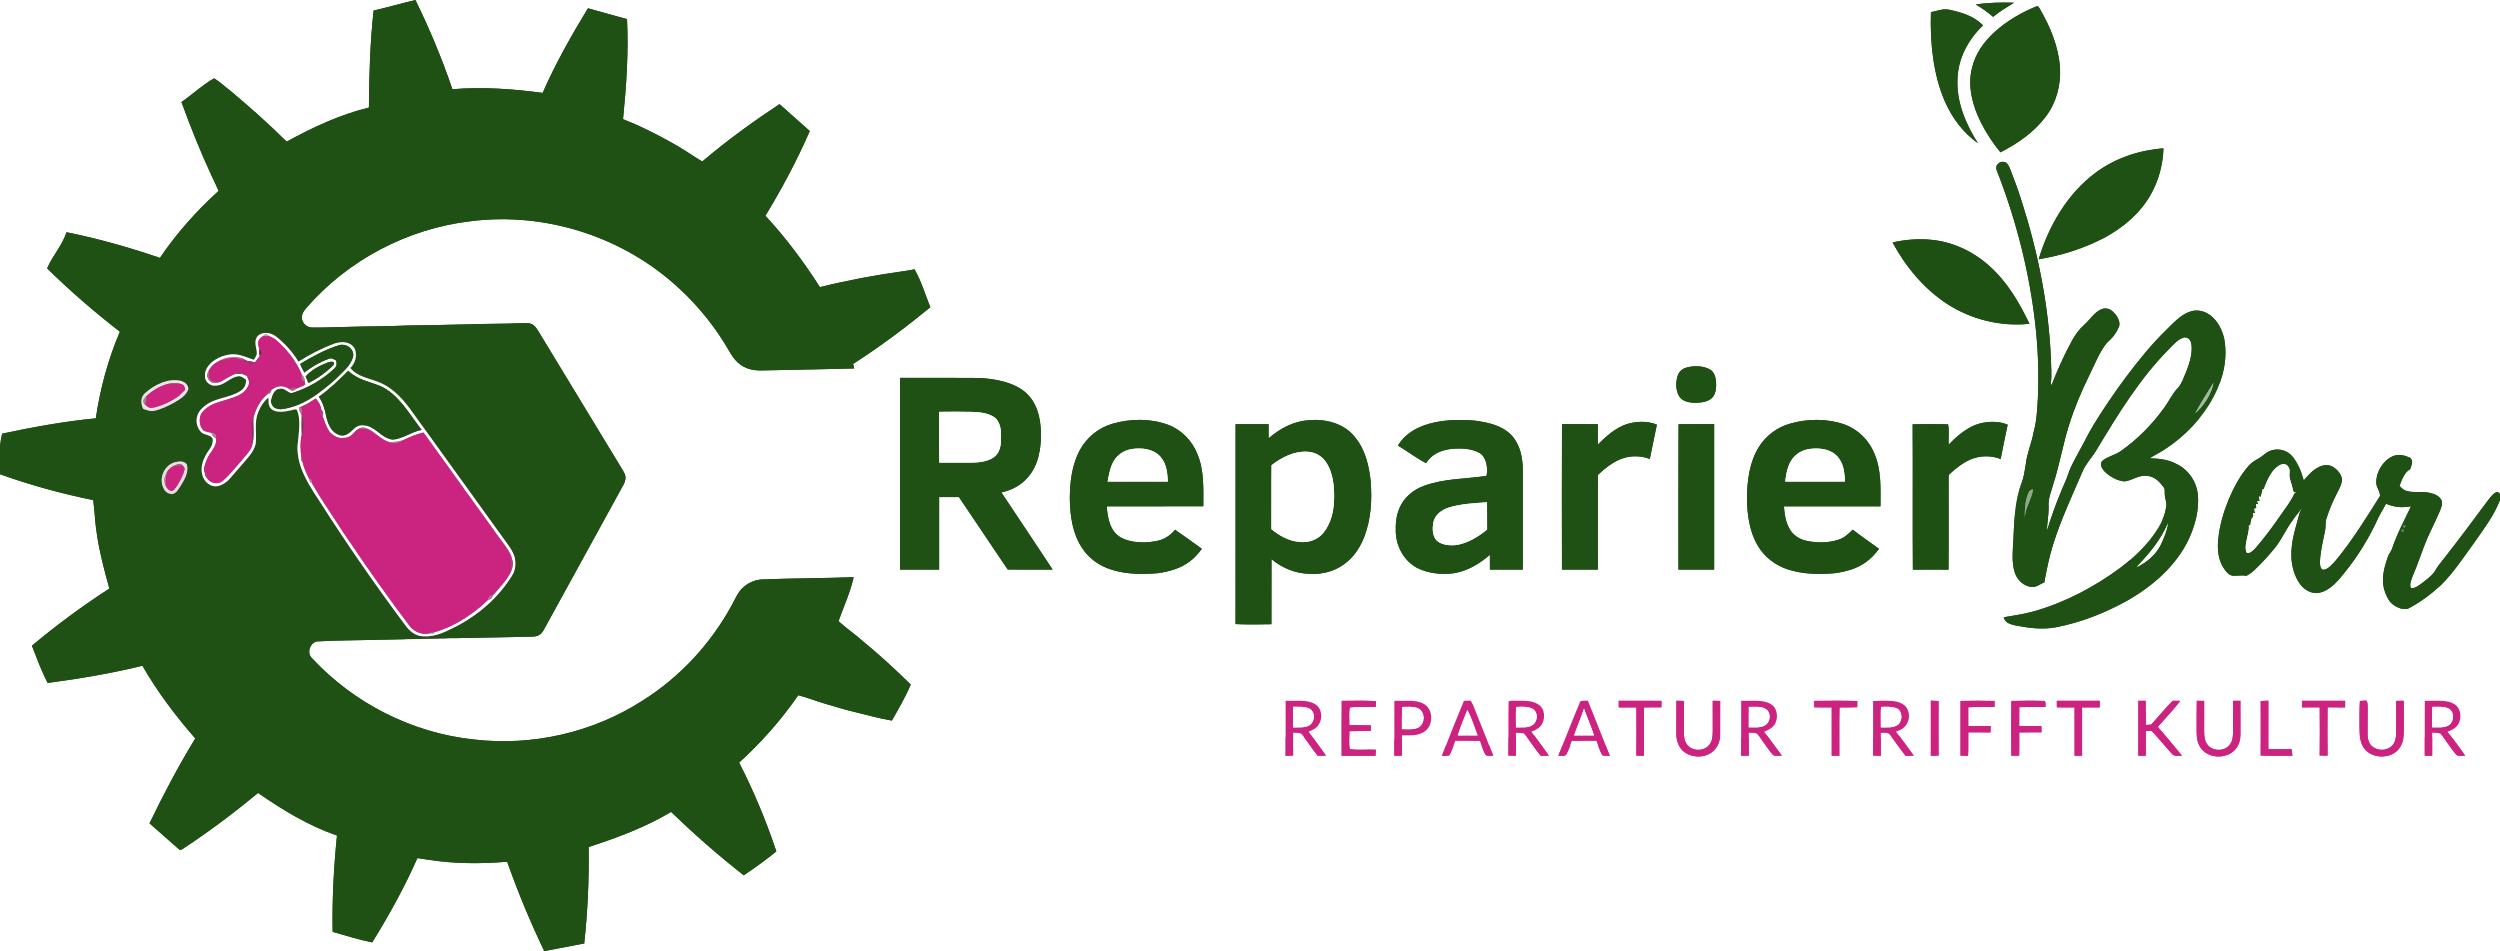 <?xml version="1.0" encoding="UTF-8" standalone="no"?>
<svg xmlns="http://www.w3.org/2000/svg" xmlns:xlink="http://www.w3.org/1999/xlink" version="1.1" viewBox="0 0 1658 631" width="1658.0pt" height="631.0pt">
  <rect x="0" y="0" width="1658" height="631" fill="#333333" stroke="none"/>
  <defs>
    <path d="M 0.00 0.00 L 1658.00 0.00 L 1658.00 327.68 C 1656.71 326.20 1656.67 325.92 1654.85 326.74 C 1652.88 327.98 1651.37 330.15 1649.94 331.97 C 1640.33 344.95 1630.65 357.95 1620.66 370.65 C 1618.90 372.87 1617.10 375.02 1615.64 377.47 C 1613.62 381.38 1609.41 384.29 1605.99 386.98 C 1604.11 388.23 1601.30 390.57 1598.93 389.99 C 1597.69 387.77 1599.30 384.33 1600.07 382.08 C 1603.59 374.02 1606.15 365.63 1609.54 357.53 C 1612.28 351.30 1615.43 345.24 1618.09 338.97 C 1618.99 336.71 1619.99 334.41 1619.29 331.94 C 1617.63 328.62 1614.52 327.61 1611.15 326.83 C 1606.21 325.72 1600.93 326.97 1596.11 325.65 C 1594.05 325.10 1592.85 323.69 1591.34 322.30 C 1592.85 318.33 1594.47 313.36 1598.39 311.17 C 1599.16 308.43 1600.96 306.02 1598.40 303.61 C 1594.77 301.95 1590.63 300.84 1586.81 302.64 C 1580.35 305.52 1575.86 313.00 1575.94 320.01 C 1575.82 323.19 1578.76 326.02 1578.37 329.05 C 1569.15 343.64 1559.96 358.62 1548.91 371.92 C 1546.78 374.12 1543.64 378.29 1540.22 377.81 C 1538.40 376.37 1538.66 374.09 1538.61 372.00 C 1538.97 365.14 1540.74 358.16 1542.09 351.44 C 1542.56 348.81 1541.95 346.51 1542.86 343.99 C 1544.66 338.34 1546.88 332.89 1549.62 327.63 C 1551.03 324.69 1553.16 321.26 1553.22 317.95 C 1552.82 314.47 1550.14 311.52 1547.30 309.69 C 1544.32 307.87 1540.83 308.26 1537.81 309.76 C 1533.61 311.87 1530.86 315.12 1527.85 318.60 C 1526.07 312.65 1523.97 306.08 1519.33 301.67 C 1515.58 298.08 1509.87 297.13 1505.12 299.19 C 1502.55 300.30 1500.51 302.60 1498.02 304.01 C 1495.69 305.32 1493.43 306.60 1491.61 308.60 C 1485.73 315.11 1481.57 323.14 1478.10 331.14 C 1474.59 339.80 1471.96 348.67 1471.11 358.01 C 1470.44 364.47 1471.18 371.54 1474.93 377.04 C 1476.28 379.10 1478.31 381.62 1480.96 381.84 C 1484.00 381.90 1486.94 381.35 1489.98 381.84 C 1491.81 380.76 1493.55 379.58 1495.09 378.10 C 1500.24 373.24 1505.03 368.00 1509.42 362.45 C 1513.52 357.03 1516.22 350.78 1520.28 345.31 C 1522.39 342.15 1524.95 339.35 1527.09 336.22 C 1526.39 337.54 1525.66 338.79 1525.13 340.18 C 1522.59 349.93 1519.30 358.72 1519.65 368.99 C 1519.76 375.23 1521.56 381.75 1525.08 386.93 C 1528.06 391.30 1533.68 394.52 1539.02 392.89 C 1545.85 391.07 1550.58 385.09 1554.84 379.86 C 1563.88 368.72 1571.44 356.33 1577.34 343.27 C 1578.89 340.12 1580.82 337.19 1582.41 334.06 C 1588.12 336.49 1592.90 336.83 1599.02 335.78 C 1594.48 345.04 1589.52 354.34 1586.33 364.15 C 1585.41 366.23 1583.99 367.93 1583.31 370.14 C 1581.10 377.00 1579.27 383.65 1581.17 390.87 C 1582.29 394.43 1583.99 398.62 1587.02 400.97 C 1589.76 403.07 1593.41 404.42 1596.88 403.72 C 1604.78 399.67 1611.85 394.39 1618.43 388.43 C 1626.77 380.37 1633.65 369.84 1640.48 360.47 C 1646.98 351.19 1653.91 342.22 1658.00 331.56 L 1658.00 631.00 L 0.00 631.00 L 0.00 305.81 C 0.09 308.71 0.13 311.61 0.03 314.52 C 20.04 321.68 41.00 327.44 61.82 331.67 C 62.85 339.13 63.00 346.69 64.24 354.15 C 65.99 366.38 69.24 378.44 72.54 390.33 C 54.62 401.93 37.54 414.54 21.16 428.24 C 24.41 436.54 27.47 445.02 31.62 452.92 C 52.76 450.11 73.75 446.61 94.47 441.52 C 104.32 458.77 116.47 474.77 129.50 489.73 C 118.40 507.96 108.42 526.82 99.16 546.04 C 105.35 551.45 111.54 556.86 117.66 562.33 C 118.49 562.86 119.41 564.30 120.47 563.44 C 138.03 552.00 154.98 539.24 171.15 525.89 C 187.61 537.26 204.47 547.55 223.48 554.13 C 221.33 575.35 220.23 596.66 220.60 617.99 C 229.28 620.46 238.00 623.24 246.84 624.99 C 258.00 607.00 268.25 588.48 276.80 569.10 C 279.26 569.40 281.70 569.78 284.15 570.18 C 301.50 572.91 318.89 572.94 336.36 571.50 C 343.50 591.73 351.69 611.41 360.94 630.76 C 369.79 629.12 378.62 627.36 387.47 625.68 C 389.76 604.42 390.72 583.12 390.39 561.74 C 409.40 555.54 427.83 548.74 445.07 538.46 C 460.43 553.28 476.45 567.34 493.26 580.50 C 500.67 575.51 507.95 570.30 514.87 564.65 C 508.19 544.56 499.82 524.60 490.19 505.75 C 504.93 492.30 518.05 477.52 529.40 461.09 C 535.70 462.66 541.76 465.18 548.01 466.95 C 554.02 468.61 559.92 470.59 566.00 471.98 C 574.48 473.99 582.93 476.51 591.53 477.88 C 595.91 470.00 600.53 462.33 604.00 453.98 C 593.74 443.88 583.12 434.17 572.00 425.02 C 566.88 420.45 561.11 416.58 556.08 411.95 C 559.54 402.39 563.95 392.77 566.14 382.78 C 546.11 383.54 526.03 383.46 506.01 384.27 C 500.59 384.33 495.41 386.77 491.71 390.70 C 488.97 393.71 487.22 397.85 485.29 401.44 C 471.32 426.96 451.08 448.91 426.45 464.46 C 393.39 485.85 353.08 495.03 313.99 490.40 C 273.24 486.06 234.49 466.35 206.70 436.28 C 203.36 432.77 205.52 426.48 210.12 425.40 C 223.06 424.63 235.93 424.72 248.88 424.35 C 283.48 423.66 318.45 422.81 353.01 422.22 C 356.80 422.07 358.83 420.98 360.65 417.66 C 378.27 385.60 395.88 353.53 413.49 321.48 C 414.71 319.30 415.28 316.92 414.40 314.50 C 413.40 312.31 412.01 310.28 410.79 308.21 C 392.65 278.34 374.50 248.46 356.39 218.58 C 355.02 216.55 353.45 214.71 350.86 214.43 C 346.28 214.11 341.62 214.52 337.02 214.61 C 315.07 214.79 292.99 215.71 271.00 215.84 C 257.02 216.54 242.99 216.33 229.00 216.84 C 221.67 216.89 214.30 217.36 206.97 217.22 C 203.29 217.33 199.95 213.84 200.18 210.19 C 200.26 207.71 201.74 206.03 203.19 204.19 C 230.74 172.43 270.26 151.67 311.99 146.72 C 361.86 140.33 413.83 157.11 450.57 191.42 C 464.04 203.89 475.10 217.86 484.19 233.80 C 486.36 237.59 489.10 240.91 492.97 243.05 C 497.68 245.71 502.73 245.85 508.00 245.61 C 527.51 245.23 547.03 244.87 566.54 244.36 C 566.28 243.36 566.01 242.36 565.75 241.37 C 583.63 229.93 600.60 217.20 617.01 203.76 C 613.60 195.42 611.02 186.40 606.50 178.60 C 604.34 179.05 602.18 179.44 600.00 179.75 C 581.11 182.32 562.28 185.85 543.77 190.42 C 533.09 173.73 521.12 157.63 507.61 143.11 C 518.58 125.03 528.61 106.30 537.04 86.90 C 530.37 80.93 523.66 75.00 516.97 69.06 C 499.19 80.81 481.99 93.32 465.73 107.11 C 458.88 103.05 452.46 98.31 445.39 94.58 C 434.97 88.75 424.33 83.39 413.20 79.02 C 415.39 57.07 416.94 34.76 415.84 12.70 C 407.22 10.23 398.54 7.96 389.92 5.49 C 378.95 23.59 368.37 42.20 359.89 61.62 C 340.16 58.96 319.91 57.50 300.03 59.18 C 293.17 38.97 284.90 19.18 275.51 0.01 C 266.24 2.22 257.07 4.88 247.77 7.01 C 245.42 28.34 244.83 49.89 244.66 71.33 C 225.33 76.07 207.49 84.42 190.11 93.93 C 178.21 82.13 165.65 70.99 152.81 60.22 C 149.18 57.54 145.86 54.26 141.99 51.93 C 134.31 56.30 127.62 62.63 120.34 67.68 C 126.46 84.44 133.08 101.00 140.61 117.18 C 142.11 120.31 143.65 123.41 144.97 126.62 C 130.32 139.93 117.16 154.62 106.06 171.04 C 85.81 164.09 65.10 158.25 44.12 154.01 C 41.21 162.97 34.89 169.47 31.26 177.99 C 46.52 192.98 62.59 206.89 79.50 219.98 C 71.70 238.35 66.43 257.70 63.54 277.44 C 42.51 279.47 22.04 283.23 1.40 287.61 C 0.80 290.40 0.26 293.15 0.00 296.00 L 0.00 0.00 Z M 1310.35 3.00 C 1314.57 5.45 1318.14 8.01 1321.84 11.18 C 1326.16 7.54 1330.99 4.77 1335.75 1.77 C 1327.17 1.60 1318.85 1.61 1310.35 3.00 Z M 1326.69 101.03 C 1337.92 95.30 1348.93 87.74 1356.57 77.56 C 1363.70 68.29 1366.85 56.60 1366.20 44.98 C 1365.19 30.82 1359.92 18.23 1352.93 6.06 C 1352.15 5.01 1351.91 3.60 1350.27 4.34 C 1340.44 8.39 1330.94 13.90 1323.01 21.03 C 1315.90 27.53 1310.07 35.46 1307.84 44.98 C 1304.72 57.19 1308.20 70.23 1313.76 81.22 C 1317.32 88.23 1321.63 94.99 1326.69 101.03 Z M 1280.59 8.08 C 1279.96 27.65 1281.91 49.01 1289.80 67.14 C 1294.60 78.18 1301.88 87.98 1311.75 94.98 C 1303.84 82.46 1297.63 68.08 1298.19 53.00 C 1298.42 38.94 1305.18 26.40 1315.15 16.79 C 1308.96 10.63 1301.19 8.29 1292.88 6.49 C 1288.73 5.51 1284.69 7.30 1280.59 8.08 Z M 1352.05 171.94 C 1367.13 169.47 1382.01 164.78 1395.57 157.70 C 1408.14 150.88 1419.03 141.76 1426.25 129.27 C 1431.62 119.86 1434.46 109.19 1434.81 98.38 C 1418.53 99.59 1402.77 104.88 1389.63 114.67 C 1371.02 128.57 1358.61 149.94 1352.05 171.94 Z M 1355.76 386.32 C 1357.34 377.67 1359.13 368.92 1361.80 360.53 C 1366.91 344.37 1374.28 328.63 1380.97 313.05 C 1383.21 307.68 1386.99 303.85 1390.04 299.02 C 1404.14 275.53 1419.09 250.95 1438.49 231.49 C 1441.50 228.53 1444.62 224.50 1448.98 223.71 C 1452.06 223.93 1453.08 226.25 1453.45 228.98 C 1454.03 235.23 1451.83 241.82 1449.49 247.54 C 1448.05 250.76 1446.88 254.69 1444.41 257.26 C 1440.72 261.00 1438.46 266.13 1435.32 270.42 C 1427.33 281.48 1417.53 291.48 1406.33 299.29 C 1402.69 301.83 1397.89 302.72 1394.49 305.48 C 1392.16 307.44 1393.93 310.66 1395.55 312.47 C 1399.07 315.97 1403.98 318.86 1409.01 319.28 C 1414.34 318.57 1418.16 314.91 1424.02 315.59 C 1429.03 316.04 1432.07 319.34 1434.93 323.12 C 1436.00 324.36 1435.51 326.47 1435.68 328.01 C 1435.68 330.35 1436.90 332.66 1436.76 334.98 C 1436.18 340.21 1434.34 345.14 1431.62 349.62 C 1425.37 360.13 1416.09 369.03 1406.43 376.41 C 1389.05 389.29 1369.36 399.71 1348.47 405.55 C 1342.01 407.39 1335.46 408.19 1328.88 409.37 C 1329.85 413.40 1333.54 414.01 1337.01 414.88 C 1345.84 416.54 1354.47 417.66 1363.42 416.02 C 1380.37 412.77 1396.77 406.25 1411.78 397.78 C 1428.16 388.22 1443.40 374.92 1451.61 357.51 C 1455.77 348.51 1458.62 337.96 1457.60 327.99 C 1456.70 319.27 1451.29 311.43 1443.34 307.65 C 1437.76 304.68 1431.81 304.13 1425.60 303.93 C 1428.74 301.89 1432.15 300.34 1435.28 298.26 C 1448.84 289.56 1460.56 277.35 1468.10 263.07 C 1474.39 251.21 1477.55 237.94 1475.08 224.56 C 1473.75 219.02 1471.31 213.84 1466.99 210.01 C 1463.07 206.53 1457.56 204.87 1452.48 206.66 C 1446.40 208.63 1441.23 214.36 1436.74 218.74 C 1426.85 228.34 1418.29 239.03 1410.00 250.01 C 1402.42 260.20 1395.27 270.71 1388.60 281.53 C 1385.01 287.39 1382.17 293.62 1378.74 299.57 C 1376.32 304.35 1373.51 308.75 1371.83 313.88 C 1370.46 318.27 1368.28 322.37 1366.63 326.67 C 1363.09 335.05 1360.15 343.63 1357.42 352.30 C 1357.69 346.85 1358.74 341.35 1358.65 335.91 C 1358.15 331.00 1360.47 325.71 1361.75 320.98 C 1365.93 308.16 1368.06 294.84 1372.15 282.01 C 1375.72 270.57 1380.35 259.54 1385.66 248.80 C 1389.23 241.64 1392.27 233.55 1397.31 227.30 C 1401.05 224.17 1403.92 220.48 1405.55 215.85 C 1406.09 212.56 1403.62 208.84 1401.29 206.71 C 1399.16 204.58 1395.95 203.93 1393.22 205.28 C 1388.74 207.39 1386.15 211.99 1382.35 215.34 C 1378.90 218.39 1376.27 222.02 1374.08 226.05 C 1368.91 235.49 1364.52 245.40 1360.57 255.42 C 1360.41 255.09 1360.25 254.77 1360.08 254.45 C 1360.83 249.05 1360.33 243.44 1360.16 238.00 C 1358.72 202.28 1351.42 166.46 1340.46 132.47 C 1338.25 125.58 1335.72 118.72 1333.08 111.98 C 1332.28 110.11 1331.24 107.51 1328.87 107.37 C 1325.83 106.82 1322.89 109.89 1324.18 112.84 C 1337.06 145.59 1345.83 180.04 1349.81 215.01 C 1351.63 231.10 1352.22 247.25 1351.55 263.43 C 1351.08 271.23 1350.80 278.92 1348.72 286.50 C 1347.41 293.86 1344.23 300.60 1343.48 308.00 C 1342.75 312.37 1342.28 316.43 1340.67 320.52 C 1335.98 332.53 1335.88 346.27 1335.22 358.99 C 1334.82 365.47 1334.16 372.72 1335.98 379.01 C 1337.50 384.43 1342.19 389.12 1348.01 389.32 C 1350.81 389.37 1353.03 387.19 1355.76 386.32 Z M 1255.16 160.79 C 1263.74 176.84 1276.08 191.64 1291.42 201.61 C 1307.50 211.98 1326.90 216.73 1345.95 214.74 C 1338.96 200.21 1331.18 186.88 1318.96 176.06 C 1308.24 166.49 1294.40 160.10 1280.02 158.96 C 1271.75 158.18 1263.25 158.98 1255.16 160.79 Z M 1118.52 243.76 C 1115.49 244.60 1113.55 246.47 1112.56 249.45 C 1111.21 253.78 1111.31 259.23 1113.83 263.14 C 1116.43 266.65 1120.96 267.10 1125.00 267.15 C 1129.08 266.90 1133.33 266.46 1136.12 263.12 C 1138.10 260.36 1138.33 256.24 1138.06 252.98 C 1137.77 249.93 1136.84 246.60 1133.99 244.99 C 1129.43 242.50 1123.44 242.41 1118.52 243.76 Z M 596.88 250.61 C 596.89 292.99 596.85 335.38 596.90 377.76 C 605.54 377.75 614.19 377.77 622.83 377.75 C 622.85 361.71 622.86 345.68 622.83 329.64 C 627.21 329.59 631.58 329.59 635.96 329.65 C 646.74 345.67 657.54 361.69 668.33 377.72 C 678.26 377.80 688.18 377.74 698.11 377.75 C 686.78 360.71 675.55 343.60 664.13 326.62 C 670.64 325.08 676.66 322.20 681.14 317.12 C 688.65 309.19 690.52 297.51 690.39 286.99 C 690.04 276.89 687.84 267.00 679.93 260.08 C 671.96 253.38 659.91 251.27 649.81 250.68 C 632.17 250.50 614.52 250.64 596.88 250.61 Z M 797.08 363.97 C 791.16 359.75 785.32 355.42 779.31 351.33 C 775.70 355.68 771.61 358.09 766.00 359.00 C 758.78 360.25 750.04 360.07 743.44 356.54 C 735.99 352.23 734.66 343.63 733.96 335.79 C 755.33 335.77 776.69 335.81 798.05 335.77 C 798.06 324.25 798.68 311.75 794.05 300.98 C 790.51 292.15 783.44 284.96 774.49 281.63 C 762.89 277.45 749.68 277.58 737.90 281.00 C 728.75 283.59 720.86 289.95 716.29 298.28 C 710.85 308.17 709.51 319.88 709.50 331.00 C 709.65 342.04 711.36 354.03 717.63 363.40 C 722.28 370.66 729.78 375.71 738.01 378.07 C 747.93 380.98 757.83 380.95 768.05 380.12 C 775.61 378.95 783.06 377.01 789.18 372.21 C 792.31 369.93 794.74 367.03 797.08 363.97 Z M 841.32 290.71 C 841.34 287.58 841.34 284.45 841.34 281.32 C 834.04 281.28 826.74 281.29 819.43 281.31 C 819.43 325.51 819.47 369.70 819.41 413.89 C 827.32 414.26 835.30 414.12 843.21 413.98 C 843.28 399.60 843.21 385.21 843.25 370.82 C 850.50 376.89 859.49 380.49 869.00 380.56 C 878.12 381.07 887.24 378.22 894.05 372.07 C 899.04 367.65 902.41 362.03 904.84 355.89 C 909.34 343.96 909.98 331.60 909.04 318.99 C 907.81 308.31 905.44 298.04 898.37 289.61 C 891.20 280.73 878.97 277.68 868.00 278.66 C 857.81 279.40 848.93 284.13 841.32 290.71 Z M 927.10 295.50 C 933.38 299.26 939.28 303.75 945.74 307.18 C 949.47 301.02 956.09 298.36 962.99 297.67 C 968.98 297.18 976.20 297.36 981.49 300.54 C 986.05 303.45 986.85 310.89 985.87 315.60 C 971.89 317.72 958.07 317.22 944.18 322.27 C 937.16 324.87 930.96 330.09 928.07 337.10 C 925.92 342.20 925.47 347.54 925.69 353.03 C 926.08 362.54 931.07 371.76 939.50 376.45 C 946.92 380.31 955.82 381.22 964.04 380.19 C 973.31 378.67 981.07 374.01 988.08 367.96 C 988.11 371.23 988.11 374.49 988.11 377.76 C 995.38 377.75 1002.65 377.75 1009.91 377.76 C 1009.92 355.84 1009.93 333.92 1009.91 312.00 C 1009.91 303.59 1008.26 294.96 1002.38 288.59 C 995.83 281.98 986.88 280.16 978.00 278.95 C 966.77 278.09 954.86 278.31 944.17 282.21 C 937.17 284.78 930.98 289.02 927.10 295.50 Z M 1246.16 363.97 C 1240.38 359.69 1234.39 355.70 1228.73 351.28 C 1225.99 353.92 1223.50 356.45 1219.81 357.75 C 1212.89 360.14 1205.09 360.22 1197.99 358.65 C 1193.26 357.61 1188.82 354.77 1186.61 350.36 C 1184.14 345.79 1183.48 340.89 1183.10 335.78 C 1204.45 335.79 1225.79 335.78 1247.14 335.78 C 1247.14 323.61 1247.91 311.62 1242.82 300.17 C 1239.18 291.69 1232.19 284.82 1223.52 281.59 C 1211.91 277.47 1198.77 277.58 1187.00 281.00 C 1178.53 283.40 1171.14 289.02 1166.46 296.46 C 1160.29 306.44 1158.75 318.49 1158.59 330.00 C 1158.66 340.92 1160.14 352.62 1165.92 362.11 C 1170.27 369.50 1177.42 374.88 1185.51 377.57 C 1195.88 380.95 1206.28 381.00 1217.05 380.12 C 1224.05 379.10 1231.22 377.26 1237.06 373.10 C 1240.70 370.66 1243.56 367.46 1246.16 363.97 Z M 1059.65 294.93 C 1059.72 290.39 1059.70 285.86 1059.67 281.32 C 1051.75 281.26 1043.83 281.33 1035.91 281.28 C 1035.78 313.44 1035.83 345.60 1035.89 377.76 C 1043.82 377.74 1051.74 377.78 1059.67 377.74 C 1059.72 356.82 1059.66 335.89 1059.71 314.97 C 1064.53 310.42 1070.41 305.73 1076.84 303.77 C 1082.44 302.07 1088.71 302.24 1094.15 304.42 C 1095.74 296.82 1097.21 289.20 1098.84 281.61 C 1092.37 279.01 1085.05 279.34 1078.49 281.40 C 1071.21 283.97 1064.97 289.49 1059.65 294.93 Z M 1292.32 294.93 C 1292.10 290.84 1292.87 285.11 1291.94 281.38 C 1284.13 281.20 1276.27 281.27 1268.46 281.39 C 1268.67 313.53 1268.37 345.69 1268.61 377.82 C 1276.48 377.70 1284.37 377.74 1292.24 377.80 C 1292.45 357.87 1292.31 337.92 1292.31 317.98 C 1292.43 316.76 1292.06 315.07 1293.16 314.23 C 1297.16 310.46 1301.74 306.96 1306.78 304.72 C 1313.18 302.04 1320.36 301.95 1326.85 304.39 C 1328.23 296.78 1329.95 289.23 1331.50 281.65 C 1324.76 278.84 1316.61 279.36 1309.86 281.88 C 1303.18 284.69 1297.28 289.71 1292.32 294.93 Z M 1113.14 377.76 C 1121.03 377.75 1128.93 377.75 1136.83 377.76 C 1136.83 345.61 1136.83 313.45 1136.83 281.29 C 1128.96 281.37 1121.08 281.18 1113.21 281.36 C 1113.03 313.38 1113.19 345.71 1113.14 377.76 Z M 852.64 464.76 C 852.57 476.93 852.61 489.11 852.61 501.28 C 854.28 501.20 855.95 501.12 857.61 501.03 C 857.50 495.99 857.53 490.94 857.58 485.90 C 859.32 486.22 862.58 485.58 863.66 487.31 C 867.18 491.87 870.35 496.70 873.93 501.22 C 875.75 501.20 877.56 501.18 879.37 501.16 C 875.71 495.76 871.62 490.67 867.91 485.30 C 870.51 484.05 872.98 483.16 874.58 480.58 C 877.38 476.29 876.74 469.61 872.04 466.92 C 866.69 463.70 858.70 465.03 852.64 464.76 Z M 889.84 464.82 C 889.69 476.94 889.80 489.06 889.78 501.19 C 897.27 501.25 904.75 501.14 912.24 501.26 C 912.32 499.91 912.40 498.57 912.48 497.22 C 906.83 496.88 900.73 497.71 895.21 496.81 C 894.38 493.03 894.99 488.79 894.93 484.92 C 899.64 484.78 904.35 484.86 909.06 484.81 C 909.11 483.57 909.16 482.32 909.20 481.07 C 904.43 480.92 899.66 481.01 894.88 480.90 C 894.96 477.04 894.48 473.01 895.14 469.20 C 900.77 468.36 906.67 469.15 912.38 468.79 C 912.42 467.53 912.47 466.28 912.51 465.02 C 904.99 464.48 897.38 464.84 889.84 464.82 Z M 924.74 464.79 C 924.67 476.93 924.71 489.08 924.72 501.23 C 926.41 501.20 928.10 501.16 929.79 501.13 C 929.75 496.65 929.76 492.17 929.77 487.69 C 935.02 487.54 939.73 488.31 944.41 485.39 C 951.01 481.30 950.82 469.73 943.56 466.44 C 938.16 463.77 930.66 465.03 924.74 464.79 Z M 956.27 501.29 C 957.85 501.28 959.43 501.20 961.00 501.06 C 962.96 498.20 963.78 494.52 965.18 491.35 C 970.61 491.39 976.03 491.35 981.45 491.38 C 982.61 494.26 983.49 497.30 984.91 500.05 C 985.66 501.91 988.71 500.97 990.31 501.23 C 986.48 491.29 982.43 481.43 978.51 471.52 C 977.60 469.14 976.76 466.79 975.34 464.65 C 973.85 464.66 972.36 464.72 970.88 464.81 C 965.84 476.89 961.00 489.08 956.27 501.29 Z M 1000.35 501.05 C 1002.02 501.13 1003.69 501.20 1005.36 501.27 C 1005.39 496.18 1005.38 491.09 1005.36 486.00 C 1007.08 486.08 1008.94 485.96 1010.61 486.42 C 1014.72 491.04 1017.81 496.56 1021.86 501.25 C 1023.64 501.21 1025.41 501.18 1027.19 501.14 C 1023.44 495.77 1019.48 490.55 1015.61 485.27 C 1017.29 484.52 1019.19 483.81 1020.60 482.61 C 1024.65 479.40 1025.28 472.06 1021.66 468.35 C 1017.49 464.32 1011.35 464.78 1006.00 464.72 C 1004.35 464.87 1001.94 464.39 1000.51 465.21 C 1000.24 477.13 1000.57 489.12 1000.35 501.05 Z M 1033.49 501.22 C 1034.87 500.98 1037.64 501.74 1038.59 500.59 C 1040.31 497.78 1041.20 494.42 1042.44 491.37 C 1047.87 491.36 1053.31 491.37 1058.75 491.36 C 1060.01 494.39 1060.84 497.71 1062.46 500.55 C 1063.39 501.72 1066.25 501.00 1067.62 501.28 C 1062.92 489.03 1057.89 476.91 1053.08 464.71 C 1051.43 464.77 1049.69 464.65 1048.09 465.03 C 1043.02 476.96 1038.41 489.21 1033.49 501.22 Z M 1073.51 464.75 C 1073.52 466.22 1073.53 467.69 1073.55 469.16 C 1077.45 469.14 1081.35 469.14 1085.25 469.13 C 1085.32 479.79 1085.30 490.45 1085.25 501.10 C 1086.92 501.15 1088.60 501.19 1090.27 501.24 C 1090.30 490.54 1090.28 479.85 1090.28 469.15 C 1094.14 469.15 1098.00 469.16 1101.86 469.08 C 1101.87 467.66 1101.87 466.23 1101.88 464.81 C 1092.42 464.70 1082.97 464.80 1073.51 464.75 Z M 1111.78 464.73 C 1111.72 471.82 1111.76 478.91 1111.73 486.00 C 1111.65 490.44 1112.83 494.76 1116.07 497.92 C 1121.72 503.12 1132.02 503.02 1137.18 497.17 C 1139.69 494.36 1140.82 490.73 1140.79 487.01 C 1140.85 479.62 1140.78 472.23 1140.81 464.85 C 1139.16 464.81 1137.52 464.77 1135.88 464.74 C 1135.85 471.49 1135.87 478.25 1135.89 485.00 C 1135.82 488.18 1135.78 491.09 1133.78 493.73 C 1130.26 498.62 1121.91 498.45 1118.60 493.44 C 1116.86 490.85 1116.70 488.03 1116.71 485.00 C 1116.76 478.30 1116.70 471.60 1116.76 464.89 C 1115.10 464.84 1113.44 464.78 1111.78 464.73 Z M 1154.75 464.77 C 1154.70 476.92 1154.73 489.08 1154.74 501.23 C 1156.43 501.20 1158.11 501.18 1159.80 501.15 C 1159.79 496.09 1159.78 491.02 1159.80 485.96 C 1161.47 486.14 1163.81 485.76 1165.26 486.67 C 1169.22 491.08 1172.07 496.54 1176.08 500.89 C 1177.82 501.47 1179.90 501.12 1181.71 501.18 C 1177.85 495.87 1173.98 490.56 1170.01 485.33 C 1172.62 484.12 1175.04 483.17 1176.75 480.71 C 1179.67 476.49 1178.98 469.35 1174.14 466.81 C 1168.72 463.72 1160.84 465.02 1154.75 464.77 Z M 1203.17 464.84 C 1203.18 466.25 1203.19 467.65 1203.20 469.06 C 1207.06 469.17 1210.93 469.16 1214.80 469.14 C 1214.80 479.83 1214.78 490.51 1214.81 501.20 C 1216.49 501.19 1218.17 501.19 1219.86 501.19 C 1219.92 490.51 1219.72 479.83 1219.96 469.16 C 1223.88 469.16 1227.80 469.19 1231.72 469.02 C 1231.73 467.64 1231.75 466.27 1231.76 464.90 C 1222.25 464.64 1212.69 464.74 1203.17 464.84 Z M 1242.26 464.91 C 1242.32 476.97 1242.32 489.04 1242.26 501.10 C 1243.96 501.15 1245.67 501.20 1247.37 501.25 C 1247.39 496.17 1247.39 491.09 1247.36 486.01 C 1249.38 486.23 1252.31 485.45 1253.53 487.44 C 1257.11 491.94 1260.09 496.89 1263.87 501.26 C 1265.65 501.22 1267.42 501.18 1269.19 501.15 C 1265.32 495.82 1261.51 490.45 1257.44 485.27 C 1259.52 484.39 1261.49 483.77 1263.09 482.10 C 1266.56 478.57 1267.08 472.92 1264.13 468.90 C 1262.00 466.25 1258.27 465.20 1255.02 464.89 C 1250.78 464.59 1246.50 464.73 1242.26 464.91 Z M 1280.54 464.68 C 1280.47 476.87 1280.50 489.07 1280.52 501.27 C 1282.24 501.20 1283.95 501.13 1285.66 501.06 C 1285.56 489.03 1285.59 476.98 1285.65 464.95 L 1284.96 464.91 C 1283.49 464.83 1282.02 464.75 1280.54 464.68 Z M 1300.22 464.87 C 1300.25 476.95 1300.26 489.03 1300.22 501.11 C 1301.89 501.17 1303.56 501.23 1305.23 501.28 C 1305.48 496.08 1305.28 490.88 1305.38 485.67 C 1310.28 485.70 1315.17 485.66 1320.07 485.73 C 1320.14 484.35 1320.21 482.96 1320.27 481.58 C 1315.30 481.54 1310.33 481.57 1305.36 481.56 C 1305.35 477.40 1305.36 473.24 1305.33 469.08 C 1311.12 468.64 1316.96 468.95 1322.78 468.84 C 1322.79 467.52 1322.79 466.19 1322.80 464.87 C 1315.30 464.69 1307.73 464.69 1300.22 464.87 Z M 1333.95 464.88 C 1333.73 476.96 1333.81 489.07 1333.91 501.15 C 1335.65 501.16 1337.39 501.17 1339.13 501.18 C 1339.23 496.03 1339.18 490.89 1339.16 485.74 C 1344.08 485.65 1349.00 485.69 1353.91 485.70 C 1353.89 484.31 1353.87 482.92 1353.85 481.53 C 1348.94 481.56 1344.04 481.62 1339.14 481.49 C 1339.19 477.32 1339.18 473.15 1339.19 468.98 C 1345.01 468.72 1350.82 468.93 1356.64 468.83 C 1356.42 467.75 1356.87 465.61 1356.01 464.88 C 1348.68 464.63 1341.28 464.72 1333.95 464.88 Z M 1364.08 464.78 C 1364.09 466.23 1364.10 467.67 1364.10 469.12 C 1368.02 469.15 1371.94 469.15 1375.85 469.14 C 1375.86 479.83 1375.85 490.52 1375.86 501.22 C 1377.51 501.20 1379.16 501.18 1380.82 501.16 C 1380.82 490.49 1380.78 479.82 1380.84 469.14 C 1384.72 469.14 1388.61 469.14 1392.50 469.16 C 1392.51 467.69 1392.53 466.22 1392.54 464.75 C 1383.05 464.79 1373.57 464.73 1364.08 464.78 Z M 1418.14 464.79 C 1418.08 476.92 1418.13 489.06 1418.11 501.19 C 1419.76 501.20 1421.41 501.20 1423.06 501.20 C 1423.07 495.69 1423.07 490.18 1423.06 484.66 C 1424.37 484.70 1425.69 484.73 1427.00 484.77 C 1431.62 489.58 1435.79 494.82 1440.26 499.75 C 1442.00 502.04 1444.53 500.98 1447.08 501.18 C 1441.89 494.68 1436.44 488.34 1431.02 482.03 C 1436.03 476.33 1441.39 470.82 1446.00 464.80 C 1444.31 464.78 1442.62 464.76 1440.93 464.75 C 1435.91 469.80 1431.48 475.35 1426.62 480.58 C 1425.45 480.65 1424.28 480.71 1423.11 480.78 C 1423.02 475.44 1423.14 470.10 1422.99 464.76 C 1421.37 464.77 1419.76 464.78 1418.14 464.79 Z M 1456.90 464.78 C 1456.73 471.52 1456.87 478.26 1456.80 485.00 C 1456.77 489.32 1457.35 493.41 1460.16 496.85 C 1465.61 503.33 1477.40 503.36 1482.70 496.66 C 1484.96 493.92 1485.87 490.51 1485.87 487.01 C 1485.91 479.60 1485.88 472.20 1485.85 464.79 C 1484.24 464.78 1482.64 464.77 1481.03 464.75 C 1480.88 471.51 1480.99 478.25 1480.97 485.00 C 1480.89 488.20 1480.88 491.16 1478.83 493.81 C 1475.40 498.43 1467.62 498.44 1464.06 493.98 C 1462.03 491.32 1461.83 488.22 1461.80 485.00 C 1461.83 478.28 1461.83 471.55 1461.81 464.82 C 1460.18 464.81 1458.54 464.79 1456.90 464.78 Z M 1499.29 464.95 C 1499.33 477.00 1499.35 489.05 1499.28 501.09 C 1506.30 501.33 1513.33 501.18 1520.35 501.18 C 1520.15 499.71 1519.93 498.25 1519.71 496.78 C 1514.59 496.89 1509.48 496.88 1504.37 496.79 C 1504.42 486.09 1504.42 475.38 1504.37 464.68 C 1502.67 464.77 1500.98 464.85 1499.29 464.95 Z M 1526.70 464.77 C 1526.70 466.22 1526.71 467.68 1526.71 469.13 C 1530.62 469.15 1534.53 469.15 1538.43 469.11 C 1538.51 479.76 1538.55 490.42 1538.41 501.07 C 1540.16 501.12 1541.90 501.13 1543.65 501.11 C 1543.54 490.45 1543.55 479.77 1543.64 469.11 C 1547.51 469.15 1551.39 469.15 1555.27 469.14 C 1555.28 467.68 1555.28 466.23 1555.29 464.77 C 1545.76 464.75 1536.23 464.76 1526.70 464.77 Z M 1565.09 464.87 C 1564.66 470.58 1564.93 476.26 1564.84 482.00 C 1564.89 486.57 1564.85 491.58 1567.43 495.56 C 1572.44 503.70 1586.60 503.77 1591.65 495.63 C 1594.06 492.04 1594.17 488.18 1594.21 484.00 C 1594.17 477.59 1594.24 471.18 1594.15 464.77 C 1592.49 464.78 1590.83 464.79 1589.17 464.81 C 1589.13 471.87 1589.18 478.94 1589.17 486.00 C 1589.13 489.13 1588.61 492.08 1586.49 494.49 C 1582.78 498.27 1576.28 498.18 1572.59 494.42 C 1570.78 492.33 1570.14 489.73 1570.18 487.01 C 1570.16 481.01 1570.19 475.00 1570.23 469.00 C 1570.20 467.43 1570.27 465.98 1569.37 464.62 C 1567.94 464.69 1566.51 464.78 1565.09 464.87 Z M 1608.13 464.79 C 1608.05 476.92 1608.11 489.06 1608.10 501.19 C 1609.74 501.20 1611.39 501.20 1613.03 501.20 C 1613.05 496.12 1613.03 491.03 1613.05 485.94 C 1614.79 486.10 1616.87 485.85 1618.48 486.54 C 1622.24 490.81 1625.04 495.93 1628.77 500.24 C 1629.99 501.86 1633.11 500.99 1634.88 501.23 C 1631.23 495.78 1627.21 490.55 1623.24 485.32 C 1625.31 484.39 1627.37 483.63 1628.99 481.99 C 1632.17 478.89 1632.54 473.34 1630.36 469.59 C 1628.26 466.42 1624.63 465.30 1621.03 464.90 C 1616.75 464.57 1612.42 464.82 1608.13 464.79 Z" id="p0"></path>
    <path d="M 275.51 0.01 C 284.90 19.18 293.17 38.97 300.03 59.18 C 319.91 57.50 340.16 58.96 359.89 61.62 C 368.37 42.20 378.95 23.59 389.92 5.49 C 398.54 7.96 407.22 10.23 415.84 12.70 C 416.94 34.76 415.39 57.07 413.20 79.02 C 424.33 83.39 434.97 88.75 445.39 94.58 C 452.46 98.31 458.88 103.05 465.73 107.11 C 481.99 93.32 499.19 80.81 516.97 69.06 C 523.66 75.00 530.37 80.93 537.04 86.90 C 528.61 106.30 518.58 125.03 507.61 143.11 C 521.12 157.63 533.09 173.73 543.77 190.42 C 562.28 185.85 581.11 182.32 600.00 179.75 C 602.18 179.44 604.34 179.05 606.50 178.60 C 611.02 186.40 613.60 195.42 617.01 203.76 C 600.60 217.20 583.63 229.93 565.75 241.37 C 566.01 242.36 566.28 243.36 566.54 244.36 C 547.03 244.87 527.51 245.23 508.00 245.61 C 502.73 245.85 497.68 245.71 492.97 243.05 C 489.10 240.91 486.36 237.59 484.19 233.80 C 475.10 217.86 464.04 203.89 450.57 191.42 C 413.83 157.11 361.86 140.33 311.99 146.72 C 270.26 151.67 230.74 172.43 203.19 204.19 C 201.74 206.03 200.26 207.71 200.18 210.19 C 199.95 213.84 203.29 217.33 206.97 217.22 C 214.30 217.36 221.67 216.89 229.00 216.84 C 242.99 216.33 257.02 216.54 271.00 215.84 C 292.99 215.71 315.07 214.79 337.02 214.61 C 341.62 214.52 346.28 214.11 350.86 214.43 C 353.45 214.71 355.02 216.55 356.39 218.58 C 374.50 248.46 392.65 278.34 410.79 308.21 C 412.01 310.28 413.40 312.31 414.40 314.50 C 415.28 316.92 414.71 319.30 413.49 321.48 C 395.88 353.53 378.27 385.60 360.65 417.66 C 358.83 420.98 356.80 422.07 353.01 422.22 C 318.45 422.81 283.48 423.66 248.88 424.35 C 235.93 424.72 223.06 424.63 210.12 425.40 C 205.52 426.48 203.36 432.77 206.70 436.28 C 234.49 466.35 273.24 486.06 313.99 490.40 C 353.08 495.03 393.39 485.85 426.45 464.46 C 451.08 448.91 471.32 426.96 485.29 401.44 C 487.22 397.85 488.97 393.71 491.71 390.70 C 495.41 386.77 500.59 384.33 506.01 384.27 C 526.03 383.46 546.11 383.54 566.14 382.78 C 563.95 392.77 559.54 402.39 556.08 411.95 C 561.11 416.58 566.88 420.45 572.00 425.02 C 583.12 434.17 593.74 443.88 604.00 453.98 C 600.53 462.33 595.91 470.00 591.53 477.88 C 582.93 476.51 574.48 473.99 566.00 471.98 C 559.92 470.59 554.02 468.61 548.01 466.95 C 541.76 465.18 535.70 462.66 529.40 461.09 C 518.05 477.52 504.93 492.30 490.19 505.75 C 499.82 524.60 508.19 544.56 514.87 564.65 C 507.95 570.30 500.67 575.51 493.26 580.50 C 476.45 567.34 460.43 553.28 445.07 538.46 C 427.83 548.74 409.40 555.54 390.39 561.74 C 390.72 583.12 389.76 604.42 387.47 625.68 C 378.62 627.36 369.79 629.12 360.94 630.76 C 351.69 611.41 343.50 591.73 336.36 571.50 C 318.89 572.94 301.50 572.91 284.15 570.18 C 281.70 569.78 279.26 569.40 276.80 569.10 C 268.25 588.48 258.00 607.00 246.84 624.99 C 238.00 623.24 229.28 620.46 220.60 617.99 C 220.23 596.66 221.33 575.35 223.48 554.13 C 204.47 547.55 187.61 537.26 171.15 525.89 C 154.98 539.24 138.03 552.00 120.47 563.44 C 119.41 564.30 118.49 562.86 117.66 562.33 C 111.54 556.86 105.35 551.45 99.16 546.04 C 108.42 526.82 118.40 507.96 129.50 489.73 C 116.47 474.77 104.32 458.77 94.47 441.52 C 73.75 446.61 52.76 450.11 31.62 452.92 C 27.47 445.02 24.41 436.54 21.16 428.24 C 37.54 414.54 54.62 401.93 72.54 390.33 C 69.24 378.44 65.99 366.38 64.24 354.15 C 63.00 346.69 62.85 339.13 61.82 331.67 C 41.00 327.44 20.04 321.68 0.03 314.52 C 0.13 311.61 0.09 308.71 0.00 305.81 L 0.00 296.00 C 0.26 293.15 0.80 290.40 1.40 287.61 C 22.04 283.23 42.51 279.47 63.54 277.44 C 66.43 257.70 71.70 238.35 79.50 219.98 C 62.59 206.89 46.52 192.98 31.26 177.99 C 34.89 169.47 41.21 162.97 44.12 154.01 C 65.10 158.25 85.81 164.09 106.06 171.04 C 117.16 154.62 130.32 139.93 144.97 126.62 C 143.65 123.41 142.11 120.31 140.61 117.18 C 133.08 101.00 126.46 84.44 120.34 67.68 C 127.62 62.63 134.31 56.30 141.99 51.93 C 145.86 54.26 149.18 57.54 152.81 60.22 C 165.65 70.99 178.21 82.13 190.11 93.93 C 207.49 84.42 225.33 76.07 244.66 71.33 C 244.83 49.89 245.42 28.34 247.77 7.01 C 257.07 4.88 266.24 2.22 275.51 0.01 Z M 168.30 238.61 C 163.81 237.13 159.83 235.13 154.99 234.93 C 149.53 235.05 143.93 237.10 139.87 240.81 C 137.77 242.89 135.69 245.91 135.96 249.01 C 135.46 252.78 139.31 256.30 143.01 255.69 C 149.37 255.66 152.74 249.64 158.86 249.49 C 160.67 249.76 161.85 250.84 163.22 251.93 C 163.15 255.23 162.21 257.49 159.42 259.34 C 151.08 264.66 141.23 263.41 133.92 270.92 C 129.43 275.06 129.15 282.19 133.43 286.58 C 135.34 288.56 140.00 288.25 141.05 290.98 C 141.82 296.08 137.61 298.70 135.64 303.54 C 132.53 309.42 132.81 318.23 139.39 321.60 C 143.68 324.02 148.27 321.34 151.50 318.43 C 155.15 314.44 158.56 310.21 162.17 306.18 C 165.11 302.81 168.50 298.91 169.56 294.48 C 170.33 288.57 168.91 281.93 170.36 276.11 C 171.65 271.36 174.25 266.78 178.02 263.56 C 178.35 266.45 177.50 268.94 179.85 271.13 C 182.98 274.16 189.17 273.08 193.00 272.11 C 194.29 272.01 196.12 270.70 197.05 272.03 C 199.52 278.29 198.18 286.44 197.62 293.00 C 196.79 298.09 197.55 303.11 198.93 308.03 C 201.64 316.58 206.88 324.74 211.79 332.21 C 229.83 360.50 248.97 388.11 269.05 415.00 C 271.94 419.00 275.90 421.92 280.99 422.01 C 289.65 422.49 296.98 418.18 304.44 414.45 C 318.76 406.62 331.09 395.49 339.69 381.57 C 341.91 378.03 342.12 374.05 341.47 370.01 C 340.06 364.98 336.85 361.22 333.89 357.09 C 314.08 329.58 294.23 302.09 274.42 274.58 C 268.40 266.03 261.45 257.50 251.46 253.54 C 244.88 250.73 237.12 250.03 232.42 244.09 C 235.78 240.43 237.24 235.61 235.12 230.92 C 232.09 226.30 226.69 226.30 221.91 227.79 C 213.52 230.94 205.44 235.02 197.92 239.90 C 194.05 233.45 188.87 227.69 182.95 223.07 C 179.32 220.47 174.38 219.67 170.83 222.83 C 168.32 226.21 169.70 229.27 170.21 232.97 C 170.71 235.32 169.52 236.80 168.30 238.61 Z M 94.92 271.10 C 97.35 271.89 99.38 272.96 102.02 272.48 C 106.88 271.55 111.53 269.17 115.86 266.84 C 119.56 264.51 123.44 262.43 124.93 258.04 C 124.89 255.01 122.30 253.10 119.57 252.48 C 111.32 250.74 102.53 255.15 96.49 260.48 C 93.14 263.24 93.29 267.42 94.92 271.10 Z M 116.39 306.43 C 109.14 308.12 105.12 316.96 108.37 323.59 C 109.23 326.11 111.43 327.35 113.94 327.74 C 117.21 327.19 118.30 324.36 120.01 321.91 C 122.60 317.67 125.19 313.20 123.97 308.03 C 121.97 305.55 119.21 305.83 116.39 306.43 Z" id="p1"></path>
    <path d="M 1335.75 1.77 C 1330.99 4.77 1326.16 7.54 1321.84 11.18 C 1318.14 8.01 1314.57 5.45 1310.35 3.00 C 1318.85 1.61 1327.17 1.60 1335.75 1.77 Z" id="p2"></path>
    <path d="M 1350.27 4.34 C 1351.91 3.60 1352.15 5.01 1352.93 6.06 C 1359.92 18.23 1365.19 30.82 1366.20 44.98 C 1366.85 56.60 1363.70 68.29 1356.57 77.56 C 1348.93 87.74 1337.92 95.30 1326.69 101.03 C 1321.63 94.99 1317.32 88.23 1313.76 81.22 C 1308.20 70.23 1304.72 57.19 1307.84 44.98 C 1310.07 35.46 1315.90 27.53 1323.01 21.03 C 1330.94 13.90 1340.44 8.39 1350.27 4.34 Z" id="p3"></path>
    <path d="M 1292.88 6.49 C 1301.19 8.29 1308.96 10.63 1315.15 16.79 C 1305.18 26.40 1298.42 38.94 1298.19 53.00 C 1297.63 68.08 1303.84 82.46 1311.75 94.98 C 1301.88 87.98 1294.60 78.18 1289.80 67.14 C 1281.91 49.01 1279.96 27.65 1280.59 8.08 C 1284.69 7.30 1288.73 5.51 1292.88 6.49 Z" id="p4"></path>
    <path d="M 1434.81 98.38 C 1434.46 109.19 1431.62 119.86 1426.25 129.27 C 1419.03 141.76 1408.14 150.88 1395.57 157.70 C 1382.01 164.78 1367.13 169.47 1352.05 171.94 C 1358.61 149.94 1371.02 128.57 1389.63 114.67 C 1402.77 104.88 1418.53 99.59 1434.81 98.38 Z" id="p5"></path>
    <path d="M 1328.87 107.37 C 1331.24 107.51 1332.28 110.11 1333.08 111.98 C 1335.72 118.72 1338.25 125.58 1340.46 132.47 C 1351.42 166.46 1358.72 202.28 1360.16 238.00 C 1360.33 243.44 1360.83 249.05 1360.08 254.45 C 1360.25 254.77 1360.41 255.09 1360.57 255.42 C 1364.52 245.40 1368.91 235.49 1374.08 226.05 C 1376.27 222.02 1378.90 218.39 1382.35 215.34 C 1386.15 211.99 1388.74 207.39 1393.22 205.28 C 1395.95 203.93 1399.16 204.58 1401.29 206.71 C 1403.62 208.84 1406.09 212.56 1405.55 215.85 C 1403.92 220.48 1401.05 224.17 1397.31 227.30 C 1392.27 233.55 1389.23 241.64 1385.66 248.80 C 1380.35 259.54 1375.72 270.57 1372.15 282.01 C 1368.06 294.84 1365.93 308.16 1361.75 320.98 C 1360.47 325.71 1358.15 331.00 1358.65 335.91 C 1358.74 341.35 1357.69 346.85 1357.42 352.30 C 1360.15 343.63 1363.09 335.05 1366.63 326.67 C 1368.28 322.37 1370.46 318.27 1371.83 313.88 C 1373.51 308.75 1376.32 304.35 1378.74 299.57 C 1382.17 293.62 1385.01 287.39 1388.60 281.53 C 1395.27 270.71 1402.42 260.20 1410.00 250.01 C 1418.29 239.03 1426.85 228.34 1436.74 218.74 C 1441.23 214.36 1446.40 208.63 1452.48 206.66 C 1457.56 204.87 1463.07 206.53 1466.99 210.01 C 1471.31 213.84 1473.75 219.02 1475.08 224.56 C 1477.55 237.94 1474.39 251.21 1468.10 263.07 C 1460.56 277.35 1448.84 289.56 1435.28 298.26 C 1432.15 300.34 1428.74 301.89 1425.60 303.93 C 1431.81 304.13 1437.76 304.68 1443.34 307.65 C 1451.29 311.43 1456.70 319.27 1457.60 327.99 C 1458.62 337.96 1455.77 348.51 1451.61 357.51 C 1443.40 374.92 1428.16 388.22 1411.78 397.78 C 1396.77 406.25 1380.37 412.77 1363.42 416.02 C 1354.47 417.66 1345.84 416.54 1337.01 414.88 C 1333.54 414.01 1329.85 413.40 1328.88 409.37 C 1335.46 408.19 1342.01 407.39 1348.47 405.55 C 1369.36 399.71 1389.05 389.29 1406.43 376.41 C 1416.09 369.03 1425.37 360.13 1431.62 349.62 C 1434.34 345.14 1436.18 340.21 1436.76 334.98 C 1436.90 332.66 1435.68 330.35 1435.68 328.01 C 1435.51 326.47 1436.00 324.36 1434.93 323.12 C 1432.07 319.34 1429.03 316.04 1424.02 315.59 C 1418.16 314.91 1414.34 318.57 1409.01 319.28 C 1403.98 318.86 1399.07 315.97 1395.55 312.47 C 1393.93 310.66 1392.16 307.44 1394.49 305.48 C 1397.89 302.72 1402.69 301.83 1406.33 299.29 C 1417.53 291.48 1427.33 281.48 1435.32 270.42 C 1438.46 266.13 1440.72 261.00 1444.41 257.26 C 1446.88 254.69 1448.05 250.76 1449.49 247.54 C 1451.83 241.82 1454.03 235.23 1453.45 228.98 C 1453.08 226.25 1452.06 223.93 1448.98 223.71 C 1444.62 224.50 1441.50 228.53 1438.49 231.49 C 1419.09 250.95 1404.14 275.53 1390.04 299.02 C 1386.99 303.85 1383.21 307.68 1380.97 313.05 C 1374.28 328.63 1366.91 344.37 1361.80 360.53 C 1359.13 368.92 1357.34 377.67 1355.76 386.32 C 1353.03 387.19 1350.81 389.37 1348.01 389.32 C 1342.19 389.12 1337.50 384.43 1335.98 379.01 C 1334.16 372.72 1334.82 365.47 1335.22 358.99 C 1335.88 346.27 1335.98 332.53 1340.67 320.52 C 1342.28 316.43 1342.75 312.37 1343.48 308.00 C 1344.23 300.60 1347.41 293.86 1348.72 286.50 C 1350.80 278.92 1351.08 271.23 1351.55 263.43 C 1352.22 247.25 1351.63 231.10 1349.81 215.01 C 1345.83 180.04 1337.06 145.59 1324.18 112.84 C 1322.89 109.89 1325.83 106.82 1328.87 107.37 Z M 1455.90 274.10 C 1461.69 268.85 1466.60 261.52 1468.05 253.76 C 1463.94 260.47 1459.50 267.11 1455.90 274.10 Z M 1342.80 342.98 C 1343.36 336.25 1347.41 331.04 1348.30 324.51 C 1346.37 325.00 1345.91 325.43 1345.15 327.21 C 1343.12 332.03 1342.82 337.80 1342.80 342.98 Z M 1417.09 376.03 C 1423.56 372.79 1429.13 368.24 1432.59 361.78 C 1434.96 357.14 1436.78 352.19 1437.85 347.09 C 1433.02 358.39 1425.51 367.28 1417.09 376.03 Z" id="p6"></path>
    <path d="M 1280.02 158.96 C 1294.40 160.10 1308.24 166.49 1318.96 176.06 C 1331.18 186.88 1338.96 200.21 1345.95 214.74 C 1326.90 216.73 1307.50 211.98 1291.42 201.61 C 1276.08 191.64 1263.74 176.84 1255.16 160.79 C 1263.25 158.98 1271.75 158.18 1280.02 158.96 Z" id="p7"></path>
    <path d="M 182.95 223.07 C 188.87 227.69 194.05 233.45 197.92 239.90 C 205.44 235.02 213.52 230.94 221.91 227.79 C 226.69 226.30 232.09 226.30 235.12 230.92 C 237.24 235.61 235.78 240.43 232.42 244.09 C 237.12 250.03 244.88 250.73 251.46 253.54 C 261.45 257.50 268.40 266.03 274.42 274.58 C 294.23 302.09 314.08 329.58 333.89 357.09 C 336.85 361.22 340.06 364.98 341.47 370.01 C 342.12 374.05 341.91 378.03 339.69 381.57 C 331.09 395.49 318.76 406.62 304.44 414.45 C 296.98 418.18 289.65 422.49 280.99 422.01 C 275.90 421.92 271.94 419.00 269.05 415.00 C 248.97 388.11 229.83 360.50 211.79 332.21 C 206.88 324.74 201.64 316.58 198.93 308.03 C 197.55 303.11 196.79 298.09 197.62 293.00 C 198.18 286.44 199.52 278.29 197.05 272.03 C 196.12 270.70 194.29 272.01 193.00 272.11 C 189.17 273.08 182.98 274.16 179.85 271.13 C 177.50 268.94 178.35 266.45 178.02 263.56 C 174.25 266.78 171.65 271.36 170.36 276.11 C 168.91 281.93 170.33 288.57 169.56 294.48 C 168.50 298.91 165.11 302.81 162.17 306.18 C 158.56 310.21 155.15 314.44 151.50 318.43 C 148.27 321.34 143.68 324.02 139.39 321.60 C 132.81 318.23 132.53 309.42 135.64 303.54 C 137.61 298.70 141.82 296.08 141.05 290.98 C 140.00 288.25 135.34 288.56 133.43 286.58 C 129.15 282.19 129.43 275.06 133.92 270.92 C 141.23 263.41 151.08 264.66 159.42 259.34 C 162.21 257.49 163.15 255.23 163.22 251.93 C 161.85 250.84 160.67 249.76 158.86 249.49 C 152.74 249.64 149.37 255.66 143.01 255.69 C 139.31 256.30 135.46 252.78 135.96 249.01 C 135.69 245.91 137.77 242.89 139.87 240.81 C 143.93 237.10 149.53 235.05 154.99 234.93 C 159.83 235.13 163.81 237.13 168.30 238.61 C 169.52 236.80 170.71 235.32 170.21 232.97 C 169.70 229.27 168.32 226.21 170.83 222.83 C 174.38 219.67 179.32 220.47 182.95 223.07 Z M 174.82 222.68 C 173.56 223.55 172.34 224.24 171.69 225.71 C 170.75 227.57 171.55 229.97 172.06 231.85 C 171.73 233.41 171.81 234.83 172.31 236.12 C 171.31 237.54 170.28 238.94 169.15 240.27 C 167.47 239.79 165.65 239.63 163.93 239.33 L 163.26 238.98 C 160.54 237.24 157.98 236.87 154.78 237.04 L 154.38 237.04 C 151.33 236.94 149.27 237.43 146.58 238.77 C 143.25 240.29 140.30 242.29 138.55 245.61 C 136.97 248.01 137.04 250.82 139.24 252.81 C 141.34 254.66 143.86 254.07 146.25 253.21 C 149.75 251.25 152.89 248.92 156.79 247.73 C 157.91 248.15 159.04 248.15 160.18 247.76 C 161.38 248.26 162.57 248.77 163.78 249.28 C 164.73 251.62 165.96 253.32 164.66 255.89 C 161.87 262.16 155.28 263.40 149.40 265.39 C 143.08 267.18 136.61 268.96 133.16 275.12 C 131.93 278.53 132.21 283.23 135.26 285.67 C 136.79 286.42 138.43 286.68 140.08 287.00 C 140.74 288.66 141.62 290.12 143.30 290.89 C 143.79 296.87 139.10 299.68 137.04 305.12 C 136.09 307.82 134.44 311.10 135.97 313.85 C 135.71 314.81 135.96 315.59 136.73 316.21 C 138.87 320.36 144.07 321.88 147.80 318.83 C 152.41 314.82 156.22 309.84 160.29 305.28 C 162.67 302.23 166.22 299.05 167.22 295.28 C 168.91 289.46 167.71 282.83 168.05 276.80 C 169.93 270.49 172.49 265.25 177.75 261.07 C 179.23 260.89 179.95 260.07 179.89 258.62 L 181.28 257.72 L 181.56 257.55 L 181.86 257.38 C 184.85 255.42 189.29 255.92 192.06 258.11 C 193.99 260.09 195.35 258.53 197.20 257.44 C 198.97 256.79 200.71 256.07 202.36 255.16 L 202.11 253.05 C 202.06 251.11 201.76 250.03 200.28 248.72 C 196.50 239.43 190.28 231.78 182.77 225.25 C 181.38 224.19 179.71 223.50 178.12 222.79 C 176.98 221.39 176.08 221.46 174.82 222.68 Z M 199.01 241.36 C 199.81 243.37 200.75 245.26 201.84 247.12 C 206.92 243.09 212.73 239.68 218.92 237.70 C 220.39 237.38 221.67 238.51 222.98 239.09 C 223.44 241.49 223.49 242.84 221.60 244.59 C 213.94 251.75 204.43 257.14 194.49 260.40 C 191.42 261.81 189.35 257.31 185.99 257.86 C 181.40 258.13 180.69 262.51 179.61 266.07 C 180.59 269.93 182.02 271.03 185.99 271.42 C 194.90 270.62 203.20 266.57 210.36 261.35 C 216.24 257.00 221.97 252.33 227.04 247.03 C 230.15 244.02 233.36 240.38 234.27 236.02 C 234.62 231.06 229.61 227.65 225.00 228.90 C 215.93 231.65 207.13 236.53 199.01 241.36 Z M 202.67 249.64 C 203.32 251.10 203.94 252.56 204.55 254.03 C 210.68 250.95 216.45 246.82 221.27 241.96 C 222.46 239.17 218.99 239.87 217.48 240.36 C 212.22 242.42 206.42 245.32 202.67 249.64 Z M 211.43 263.12 C 214.12 267.07 215.43 271.34 216.29 275.99 C 217.44 281.25 219.73 286.94 225.39 288.60 C 229.31 289.87 232.46 286.44 235.05 284.05 C 237.36 281.75 240.50 281.67 243.50 282.40 C 250.15 284.35 253.01 290.28 260.12 291.57 C 267.11 291.28 272.44 286.43 279.65 285.10 C 271.54 274.84 264.46 261.38 252.00 255.93 C 244.43 252.95 237.11 251.79 230.90 245.97 C 224.77 252.17 218.60 258.08 211.43 263.12 Z M 206.92 265.92 C 204.56 267.42 202.09 268.74 199.50 269.80 L 198.42 270.06 C 198.40 272.05 198.81 273.35 199.97 274.97 L 200.11 275.44 C 199.96 279.81 199.96 284.13 200.12 288.49 C 198.97 293.18 199.24 299.12 199.97 303.88 C 199.64 304.84 199.86 305.63 200.62 306.24 C 201.56 310.26 203.14 313.99 205.10 317.61 C 205.17 318.94 205.75 319.87 206.83 320.40 C 212.09 329.54 218.08 338.29 223.83 347.14 C 226.17 350.94 228.71 354.64 231.27 358.30 L 231.46 358.58 L 231.65 358.82 C 244.47 377.98 257.86 396.81 271.75 415.21 C 275.11 419.37 280.57 421.43 285.78 419.85 C 286.74 420.29 287.54 420.10 288.18 419.28 C 299.61 416.05 310.26 409.37 319.35 401.82 L 319.58 401.63 L 319.79 401.43 C 321.06 400.25 322.32 399.04 323.59 397.86 C 325.70 397.49 326.17 396.80 326.89 394.88 C 330.94 389.93 336.24 384.96 339.14 378.41 C 340.34 375.32 340.43 372.84 339.32 369.70 C 337.31 364.22 332.99 359.48 329.68 354.72 L 329.49 354.45 L 329.29 354.20 C 324.25 346.94 318.90 339.92 313.82 332.69 L 313.63 332.42 L 313.44 332.16 C 311.32 328.90 308.74 326.00 306.67 322.73 L 306.49 322.46 L 306.30 322.22 C 297.90 310.37 289.22 298.69 280.83 286.86 C 276.04 287.98 271.63 289.96 267.18 291.99 C 264.29 292.80 261.34 293.10 258.34 293.29 C 253.26 292.01 249.16 287.21 244.57 284.77 C 242.56 283.68 240.76 283.00 238.55 284.05 C 237.92 284.41 237.30 284.78 236.68 285.16 L 236.41 285.32 L 236.19 285.55 C 233.73 288.06 231.90 290.50 228.01 290.42 C 224.10 290.97 221.56 289.26 218.83 286.76 L 218.63 286.49 L 218.42 286.22 C 216.36 283.02 215.24 279.55 213.93 276.02 C 214.49 274.74 214.60 272.60 213.14 271.90 C 212.68 268.75 211.46 266.59 209.34 264.27 C 208.54 264.82 207.73 265.37 206.92 265.92 Z" id="p8"></path>
    <path d="M 178.12 222.79 C 177.00 223.22 175.90 223.18 174.82 222.68 C 176.08 221.46 176.98 221.39 178.12 222.79 Z" id="p9"></path>
    <path d="M 174.82 222.68 C 175.90 223.18 177.00 223.22 178.12 222.79 C 179.71 223.50 181.38 224.19 182.77 225.25 C 190.28 231.78 196.50 239.43 200.28 248.72 C 199.92 250.83 199.93 252.12 202.11 253.05 L 202.36 255.16 C 200.71 256.07 198.97 256.79 197.20 257.44 C 195.32 257.03 193.68 256.90 192.06 258.11 C 189.29 255.92 184.85 255.42 181.86 257.38 L 181.28 257.72 L 179.89 258.62 C 178.58 258.93 177.87 259.75 177.75 261.07 C 172.49 265.25 169.93 270.49 168.05 276.80 C 166.48 279.44 166.98 282.08 166.99 285.00 C 167.09 288.43 167.17 291.85 167.22 295.28 C 166.22 299.05 162.67 302.23 160.29 305.28 C 156.22 309.84 152.41 314.82 147.80 318.83 C 144.07 321.88 138.87 320.36 136.73 316.21 C 137.28 315.13 137.03 314.35 135.97 313.85 C 134.44 311.10 136.09 307.82 137.04 305.12 C 139.10 299.68 143.79 296.87 143.30 290.89 C 143.40 288.40 142.62 287.24 140.08 287.00 C 138.43 286.68 136.79 286.42 135.26 285.67 C 132.21 283.23 131.93 278.53 133.16 275.12 C 136.61 268.96 143.08 267.18 149.40 265.39 C 155.28 263.40 161.87 262.16 164.66 255.89 C 165.96 253.32 164.73 251.62 163.78 249.28 C 162.57 248.77 161.38 248.26 160.18 247.76 C 159.01 246.42 157.98 246.44 156.79 247.73 C 152.89 248.92 149.75 251.25 146.25 253.21 C 143.89 253.23 140.96 253.89 139.37 251.63 C 137.89 249.87 138.54 247.74 138.55 245.61 C 140.30 242.29 143.25 240.29 146.58 238.77 C 149.23 238.38 151.80 237.78 154.38 237.04 L 154.78 237.04 C 157.60 237.69 160.44 238.32 163.26 238.98 L 163.93 239.33 C 165.16 241.54 167.28 242.24 169.15 240.27 C 170.28 238.94 171.31 237.54 172.31 236.12 C 173.61 234.49 173.67 233.28 172.06 231.85 C 171.55 229.97 170.75 227.57 171.69 225.71 C 172.34 224.24 173.56 223.55 174.82 222.68 Z" id="p10"></path>
    <path d="M 225.00 228.90 C 229.61 227.65 234.62 231.06 234.27 236.02 C 233.36 240.38 230.15 244.02 227.04 247.03 C 221.97 252.33 216.24 257.00 210.36 261.35 C 203.20 266.57 194.90 270.62 185.99 271.42 C 182.02 271.03 180.59 269.93 179.61 266.07 C 180.69 262.51 181.40 258.13 185.99 257.86 C 189.35 257.31 191.42 261.81 194.49 260.40 C 204.43 257.14 213.94 251.75 221.60 244.59 C 223.49 242.84 223.44 241.49 222.98 239.09 C 221.67 238.51 220.39 237.38 218.92 237.70 C 212.73 239.68 206.92 243.09 201.84 247.12 C 200.75 245.26 199.81 243.37 199.01 241.36 C 207.13 236.53 215.93 231.65 225.00 228.90 Z" id="p11"></path>
    <path d="M 172.06 231.85 C 173.67 233.28 173.61 234.49 172.31 236.12 C 171.81 234.83 171.73 233.41 172.06 231.85 Z" id="p12"></path>
    <path d="M 154.38 237.04 C 151.80 237.78 149.23 238.38 146.58 238.77 C 149.27 237.43 151.33 236.94 154.38 237.04 Z" id="p13"></path>
    <path d="M 154.78 237.04 C 157.98 236.87 160.54 237.24 163.26 238.98 C 160.44 238.32 157.60 237.69 154.78 237.04 Z" id="p14"></path>
    <path d="M 163.93 239.33 C 165.65 239.63 167.47 239.79 169.15 240.27 C 167.28 242.24 165.16 241.54 163.93 239.33 Z" id="p15"></path>
    <path d="M 221.27 241.96 C 216.45 246.82 210.68 250.95 204.55 254.03 C 203.94 252.56 203.32 251.10 202.67 249.64 C 206.42 245.32 212.22 242.42 217.48 240.36 C 218.99 239.87 222.46 239.17 221.27 241.96 Z" id="p16"></path>
    <path d="M 1118.52 243.76 C 1123.44 242.41 1129.43 242.50 1133.99 244.99 C 1136.84 246.60 1137.77 249.93 1138.06 252.98 C 1138.33 256.24 1138.10 260.36 1136.12 263.12 C 1133.33 266.46 1129.08 266.90 1125.00 267.15 C 1120.96 267.10 1116.43 266.65 1113.83 263.14 C 1111.31 259.23 1111.21 253.78 1112.56 249.45 C 1113.55 246.47 1115.49 244.60 1118.52 243.76 Z" id="p17"></path>
    <path d="M 138.55 245.61 C 138.54 247.74 137.89 249.87 139.37 251.63 C 140.96 253.89 143.89 253.23 146.25 253.21 C 143.86 254.07 141.34 254.66 139.24 252.81 C 137.04 250.82 136.97 248.01 138.55 245.61 Z" id="p18"></path>
    <path d="M 230.90 245.97 C 237.11 251.79 244.43 252.95 252.00 255.93 C 264.46 261.38 271.54 274.84 279.65 285.10 C 272.44 286.43 267.11 291.28 260.12 291.57 C 253.01 290.28 250.15 284.35 243.50 282.40 C 240.50 281.67 237.36 281.75 235.05 284.05 C 232.46 286.44 229.31 289.87 225.39 288.60 C 219.73 286.94 217.44 281.25 216.29 275.99 C 215.43 271.34 214.12 267.07 211.43 263.12 C 218.60 258.08 224.77 252.17 230.90 245.97 Z" id="p19"></path>
    <path d="M 160.18 247.76 C 159.04 248.15 157.91 248.15 156.79 247.73 C 157.98 246.44 159.01 246.42 160.18 247.76 Z" id="p20"></path>
    <path d="M 200.28 248.72 C 201.76 250.03 202.06 251.11 202.11 253.05 C 199.93 252.12 199.92 250.83 200.28 248.72 Z" id="p21"></path>
    <path d="M 679.93 260.08 C 687.84 267.00 690.04 276.89 690.39 286.99 C 690.52 297.51 688.65 309.19 681.14 317.12 C 676.66 322.20 670.64 325.08 664.13 326.62 C 675.55 343.60 686.78 360.71 698.11 377.75 C 688.18 377.74 678.26 377.80 668.33 377.72 C 657.54 361.69 646.74 345.67 635.96 329.65 C 631.58 329.59 627.21 329.59 622.83 329.64 C 622.86 345.68 622.85 361.71 622.83 377.75 C 614.19 377.77 605.54 377.75 596.90 377.76 C 596.85 335.38 596.89 292.99 596.88 250.61 C 614.52 250.64 632.17 250.50 649.81 250.68 C 659.91 251.27 671.96 253.38 679.93 260.08 Z M 622.86 273.15 C 622.88 284.37 622.75 295.59 622.93 306.80 C 630.29 306.83 637.65 306.86 645.01 306.81 C 649.69 306.65 655.29 306.05 659.16 303.19 C 662.44 300.77 663.58 296.93 663.79 293.02 C 664.00 287.64 664.31 281.81 660.47 277.53 C 656.24 273.94 650.17 273.38 644.86 273.18 C 637.53 272.99 630.18 273.06 622.86 273.15 Z" id="p22"></path>
    <path d="M 119.57 252.48 C 122.30 253.10 124.89 255.01 124.93 258.04 C 123.44 262.43 119.56 264.51 115.86 266.84 C 111.53 269.17 106.88 271.55 102.02 272.48 C 99.38 272.96 97.35 271.89 94.92 271.10 C 93.29 267.42 93.14 263.24 96.49 260.48 C 102.53 255.15 111.32 250.74 119.57 252.48 Z M 110.79 254.79 C 105.62 256.28 100.75 259.23 96.84 262.91 L 96.52 263.17 C 95.32 264.65 94.15 266.32 95.86 267.96 C 97.28 269.43 98.54 270.63 100.76 270.55 C 107.09 269.23 113.14 266.41 118.42 262.68 L 118.55 262.60 L 118.66 262.49 C 120.04 261.16 121.39 259.81 122.77 258.50 C 122.26 256.74 122.39 255.34 120.27 254.80 C 117.06 253.60 114.02 253.84 110.79 254.79 Z" id="p23"></path>
    <path d="M 120.27 254.80 C 117.11 254.78 113.95 254.77 110.79 254.79 C 114.02 253.84 117.06 253.60 120.27 254.80 Z" id="p24"></path>
    <path d="M 1468.05 253.76 C 1466.60 261.52 1461.69 268.85 1455.90 274.10 C 1459.50 267.11 1463.94 260.47 1468.05 253.76 Z" id="p25"></path>
    <path d="M 110.79 254.79 C 113.95 254.77 117.11 254.78 120.27 254.80 C 122.39 255.34 122.26 256.74 122.77 258.50 C 121.39 259.81 120.04 261.16 118.66 262.49 L 118.42 262.68 C 113.14 266.41 107.09 269.23 100.76 270.55 C 98.54 270.63 97.28 269.43 95.86 267.96 C 96.76 266.38 97.31 264.73 96.84 262.91 C 100.75 259.23 105.62 256.28 110.79 254.79 Z" id="p26"></path>
    <path d="M 181.86 257.38 L 181.56 257.55 L 181.28 257.72 L 181.86 257.38 Z" id="p27"></path>
    <path d="M 197.20 257.44 C 195.35 258.53 193.99 260.09 192.06 258.11 C 193.68 256.90 195.32 257.03 197.20 257.44 Z" id="p28"></path>
    <path d="M 179.89 258.62 C 179.95 260.07 179.23 260.89 177.75 261.07 C 177.87 259.75 178.58 258.93 179.89 258.62 Z" id="p29"></path>
    <path d="M 118.66 262.49 L 118.55 262.60 L 118.42 262.68 L 118.66 262.49 Z" id="p30"></path>
    <path d="M 96.52 263.17 L 96.84 262.91 C 97.31 264.73 96.76 266.38 95.86 267.96 C 94.15 266.32 95.32 264.65 96.52 263.17 Z" id="p31"></path>
    <path d="M 209.34 264.27 C 211.46 266.59 212.68 268.75 213.14 271.90 C 212.71 273.63 212.75 274.62 213.93 276.02 C 215.24 279.55 216.36 283.02 218.42 286.22 L 218.57 286.55 L 218.83 286.76 C 221.56 289.26 224.10 290.97 228.01 290.42 C 231.90 290.50 233.73 288.06 236.19 285.55 L 236.42 285.33 L 236.68 285.16 C 237.30 284.78 237.92 284.41 238.55 284.05 C 240.55 284.30 242.56 284.51 244.57 284.77 C 249.16 287.21 253.26 292.01 258.34 293.29 C 261.81 294.33 264.10 293.56 267.18 291.99 C 271.63 289.96 276.04 287.98 280.83 286.86 C 289.22 298.69 297.90 310.37 306.30 322.22 L 306.67 322.73 C 308.74 326.00 311.32 328.90 313.44 332.16 L 313.82 332.69 C 318.90 339.92 324.25 346.94 329.29 354.20 L 329.68 354.72 C 332.99 359.48 337.31 364.22 339.32 369.70 C 339.15 372.61 339.09 375.49 339.14 378.41 C 336.24 384.96 330.94 389.93 326.89 394.88 C 324.72 394.96 324.06 395.84 323.59 397.86 C 322.32 399.04 321.06 400.25 319.79 401.43 L 319.35 401.82 C 310.26 409.37 299.61 416.05 288.18 419.28 C 287.19 418.73 286.39 418.92 285.78 419.85 C 280.57 421.43 275.11 419.37 271.75 415.21 C 257.86 396.81 244.47 377.98 231.65 358.82 L 231.27 358.30 C 228.71 354.64 226.17 350.94 223.83 347.14 C 218.08 338.29 212.09 329.54 206.83 320.40 C 207.20 318.87 206.63 317.94 205.10 317.61 C 203.14 313.99 201.56 310.26 200.62 306.24 C 201.21 305.21 200.99 304.42 199.97 303.88 C 199.24 299.12 198.97 293.18 200.12 288.49 C 201.43 284.58 201.59 279.32 200.11 275.44 L 199.97 274.97 C 200.23 273.15 200.47 271.49 199.50 269.80 C 202.09 268.74 204.56 267.42 206.92 265.92 C 207.73 265.37 208.54 264.82 209.34 264.27 Z" id="p32"></path>
    <path d="M 198.42 270.06 L 199.50 269.80 C 200.47 271.49 200.23 273.15 199.97 274.97 C 198.81 273.35 198.40 272.05 198.42 270.06 Z" id="p33"></path>
    <path d="M 213.14 271.90 C 214.60 272.60 214.49 274.74 213.93 276.02 C 212.75 274.62 212.71 273.63 213.14 271.90 Z" id="p34"></path>
    <path d="M 622.86 273.15 C 630.18 273.06 637.53 272.99 644.86 273.18 C 650.17 273.38 656.24 273.94 660.47 277.53 C 664.31 281.81 664.00 287.64 663.79 293.02 C 663.58 296.93 662.44 300.77 659.16 303.19 C 655.29 306.05 649.69 306.65 645.01 306.81 C 637.65 306.86 630.29 306.83 622.93 306.80 C 622.75 295.59 622.88 284.37 622.86 273.15 Z" id="p35"></path>
    <path d="M 200.11 275.44 C 201.59 279.32 201.43 284.58 200.12 288.49 C 199.96 284.13 199.96 279.81 200.11 275.44 Z" id="p36"></path>
    <path d="M 168.05 276.80 C 167.71 282.83 168.91 289.46 167.22 295.28 C 167.17 291.85 167.09 288.43 166.99 285.00 C 166.98 282.08 166.48 279.44 168.05 276.80 Z" id="p37"></path>
    <path d="M 774.49 281.63 C 783.44 284.96 790.51 292.15 794.05 300.98 C 798.68 311.75 798.06 324.25 798.05 335.77 C 776.69 335.81 755.33 335.77 733.96 335.79 C 734.66 343.63 735.99 352.23 743.44 356.54 C 750.04 360.07 758.78 360.25 766.00 359.00 C 771.61 358.09 775.70 355.68 779.31 351.33 C 785.32 355.42 791.16 359.75 797.08 363.97 C 794.74 367.03 792.31 369.93 789.18 372.21 C 783.06 377.01 775.61 378.95 768.05 380.12 C 757.83 380.95 747.93 380.98 738.01 378.07 C 729.78 375.71 722.28 370.66 717.63 363.40 C 711.36 354.03 709.65 342.04 709.50 331.00 C 709.51 319.88 710.85 308.17 716.29 298.28 C 720.86 289.95 728.75 283.59 737.90 281.00 C 749.68 277.58 762.89 277.45 774.49 281.63 Z M 734.59 319.35 C 747.90 319.39 761.21 319.37 774.52 319.36 C 774.14 313.95 773.88 308.96 770.69 304.36 C 767.64 299.55 761.45 297.46 756.00 297.49 C 750.61 297.34 745.30 298.42 741.37 302.37 C 736.76 306.57 735.74 313.52 734.59 319.35 Z" id="p38"></path>
    <path d="M 868.00 278.66 C 878.97 277.68 891.20 280.73 898.37 289.61 C 905.44 298.04 907.81 308.31 909.04 318.99 C 909.98 331.60 909.34 343.96 904.84 355.89 C 902.41 362.03 899.04 367.65 894.05 372.07 C 887.24 378.22 878.12 381.07 869.00 380.56 C 859.49 380.49 850.50 376.89 843.25 370.82 C 843.21 385.21 843.28 399.60 843.21 413.98 C 835.30 414.12 827.32 414.26 819.41 413.89 C 819.47 369.70 819.43 325.51 819.43 281.31 C 826.74 281.29 834.04 281.28 841.34 281.32 C 841.34 284.45 841.34 287.58 841.32 290.71 C 848.93 284.13 857.81 279.40 868.00 278.66 Z M 843.33 308.50 C 843.11 322.64 843.34 336.78 843.21 350.93 C 848.45 355.18 854.15 358.51 860.98 359.29 C 867.13 360.24 873.44 358.31 877.54 353.54 C 882.91 346.91 884.75 338.37 884.78 330.00 C 884.91 322.42 883.99 313.71 879.85 307.16 C 877.09 302.64 872.31 299.79 867.00 299.58 C 858.09 299.14 850.24 303.28 843.33 308.50 Z" id="p39"></path>
    <path d="M 978.00 278.95 C 986.88 280.16 995.83 281.98 1002.38 288.59 C 1008.26 294.96 1009.91 303.59 1009.91 312.00 C 1009.93 333.92 1009.92 355.84 1009.91 377.76 C 1002.65 377.75 995.38 377.75 988.11 377.76 C 988.11 374.49 988.11 371.23 988.08 367.96 C 981.07 374.01 973.31 378.67 964.04 380.19 C 955.82 381.22 946.92 380.31 939.50 376.45 C 931.07 371.76 926.08 362.54 925.69 353.03 C 925.47 347.54 925.92 342.20 928.07 337.10 C 930.96 330.09 937.16 324.87 944.18 322.27 C 958.07 317.22 971.89 317.72 985.87 315.60 C 986.85 310.89 986.05 303.45 981.49 300.54 C 976.20 297.36 968.98 297.18 962.99 297.67 C 956.09 298.36 949.47 301.02 945.74 307.18 C 939.28 303.75 933.38 299.26 927.10 295.50 C 930.98 289.02 937.17 284.78 944.17 282.21 C 954.86 278.31 966.77 278.09 978.00 278.95 Z M 986.23 351.19 C 986.16 345.17 986.23 339.14 986.19 333.12 C 977.86 333.70 969.17 334.12 961.14 336.52 C 956.23 338.12 951.73 341.13 950.58 346.49 C 949.92 350.42 949.89 355.14 952.67 358.33 C 956.00 361.54 961.66 361.95 966.01 361.43 C 973.41 360.20 980.51 355.91 986.23 351.19 Z" id="p40"></path>
    <path d="M 1223.52 281.59 C 1232.19 284.82 1239.18 291.69 1242.82 300.17 C 1247.91 311.62 1247.14 323.61 1247.14 335.78 C 1225.79 335.78 1204.45 335.79 1183.10 335.78 C 1183.48 340.89 1184.14 345.79 1186.61 350.36 C 1188.82 354.77 1193.26 357.61 1197.99 358.65 C 1205.09 360.22 1212.89 360.14 1219.81 357.75 C 1223.50 356.45 1225.99 353.92 1228.73 351.28 C 1234.39 355.70 1240.38 359.69 1246.16 363.97 C 1243.56 367.46 1240.70 370.66 1237.06 373.10 C 1231.22 377.26 1224.05 379.10 1217.05 380.12 C 1206.28 381.00 1195.88 380.95 1185.51 377.57 C 1177.42 374.88 1170.27 369.50 1165.92 362.11 C 1160.14 352.62 1158.66 340.92 1158.59 330.00 C 1158.75 318.49 1160.29 306.44 1166.46 296.46 C 1171.14 289.02 1178.53 283.40 1187.00 281.00 C 1198.77 277.58 1211.91 277.47 1223.52 281.59 Z M 1183.93 319.36 C 1197.16 319.38 1210.40 319.38 1223.63 319.36 C 1223.18 314.01 1223.02 308.81 1219.76 304.28 C 1216.62 299.45 1210.52 297.48 1205.00 297.48 C 1199.66 297.37 1194.27 298.48 1190.41 302.41 C 1185.93 306.55 1184.66 313.59 1183.93 319.36 Z" id="p41"></path>
    <path d="M 1098.84 281.61 C 1097.21 289.20 1095.74 296.82 1094.15 304.42 C 1088.71 302.24 1082.44 302.07 1076.84 303.77 C 1070.41 305.73 1064.53 310.42 1059.71 314.97 C 1059.66 335.89 1059.72 356.82 1059.67 377.74 C 1051.74 377.78 1043.82 377.74 1035.89 377.76 C 1035.83 345.60 1035.78 313.44 1035.91 281.28 C 1043.83 281.33 1051.75 281.26 1059.67 281.32 C 1059.70 285.86 1059.72 290.39 1059.65 294.93 C 1064.97 289.49 1071.21 283.97 1078.49 281.40 C 1085.05 279.34 1092.37 279.01 1098.84 281.61 Z" id="p42"></path>
    <path d="M 1331.50 281.65 C 1329.95 289.23 1328.23 296.78 1326.85 304.39 C 1320.36 301.95 1313.18 302.04 1306.78 304.72 C 1301.74 306.96 1297.16 310.46 1293.16 314.23 C 1292.06 315.07 1292.43 316.76 1292.31 317.98 C 1292.31 337.92 1292.45 357.87 1292.24 377.80 C 1284.37 377.74 1276.48 377.70 1268.61 377.82 C 1268.37 345.69 1268.67 313.53 1268.46 281.39 C 1276.27 281.27 1284.13 281.20 1291.94 281.38 C 1292.87 285.11 1292.10 290.84 1292.32 294.93 C 1297.28 289.71 1303.18 284.69 1309.86 281.88 C 1316.61 279.36 1324.76 278.84 1331.50 281.65 Z" id="p43"></path>
    <path d="M 1113.21 281.36 C 1121.08 281.18 1128.96 281.37 1136.83 281.29 C 1136.83 313.45 1136.83 345.61 1136.83 377.76 C 1128.93 377.75 1121.03 377.75 1113.14 377.76 C 1113.19 345.71 1113.03 313.38 1113.21 281.36 Z" id="p44"></path>
    <path d="M 244.57 284.77 C 242.56 284.51 240.55 284.30 238.55 284.05 C 240.76 283.00 242.56 283.68 244.57 284.77 Z" id="p45"></path>
    <path d="M 236.41 285.32 L 236.68 285.16 L 236.42 285.33 L 236.19 285.55 L 236.41 285.32 Z" id="p46"></path>
    <path d="M 218.42 286.22 L 218.63 286.49 L 218.83 286.76 L 218.57 286.55 L 218.42 286.22 Z" id="p47"></path>
    <path d="M 140.08 287.00 C 142.62 287.24 143.40 288.40 143.30 290.89 C 141.62 290.12 140.74 288.66 140.08 287.00 Z" id="p48"></path>
    <path d="M 267.18 291.99 C 264.10 293.56 261.81 294.33 258.34 293.29 C 261.34 293.10 264.29 292.80 267.18 291.99 Z" id="p49"></path>
    <path d="M 756.00 297.49 C 761.45 297.46 767.64 299.55 770.69 304.36 C 773.88 308.96 774.14 313.95 774.52 319.36 C 761.21 319.37 747.90 319.39 734.59 319.35 C 735.74 313.52 736.76 306.57 741.37 302.37 C 745.30 298.42 750.61 297.34 756.00 297.49 Z" id="p50"></path>
    <path d="M 1205.00 297.48 C 1210.52 297.48 1216.62 299.45 1219.76 304.28 C 1223.02 308.81 1223.18 314.01 1223.63 319.36 C 1210.40 319.38 1197.16 319.38 1183.93 319.36 C 1184.66 313.59 1185.93 306.55 1190.41 302.41 C 1194.27 298.48 1199.66 297.37 1205.00 297.48 Z" id="p51"></path>
    <path d="M 1519.33 301.67 C 1523.97 306.08 1526.07 312.65 1527.85 318.60 C 1530.86 315.12 1533.61 311.87 1537.81 309.76 C 1540.83 308.26 1544.32 307.87 1547.30 309.69 C 1550.14 311.52 1552.82 314.47 1553.22 317.95 C 1553.16 321.26 1551.03 324.69 1549.62 327.63 C 1546.88 332.89 1544.66 338.34 1542.86 343.99 C 1541.95 346.51 1542.56 348.81 1542.09 351.44 C 1540.74 358.16 1538.97 365.14 1538.61 372.00 C 1538.66 374.09 1538.40 376.37 1540.22 377.81 C 1543.64 378.29 1546.78 374.12 1548.91 371.92 C 1559.96 358.62 1569.15 343.64 1578.37 329.05 C 1578.76 326.02 1575.82 323.19 1575.94 320.01 C 1575.86 313.00 1580.35 305.52 1586.81 302.64 C 1590.63 300.84 1594.77 301.95 1598.40 303.61 C 1600.96 306.02 1599.16 308.43 1598.39 311.17 C 1594.47 313.36 1592.85 318.33 1591.34 322.30 C 1592.85 323.69 1594.05 325.10 1596.11 325.65 C 1600.93 326.97 1606.21 325.72 1611.15 326.83 C 1614.52 327.61 1617.63 328.62 1619.29 331.94 C 1619.99 334.41 1618.99 336.71 1618.09 338.97 C 1615.43 345.24 1612.28 351.30 1609.54 357.53 C 1606.15 365.63 1603.59 374.02 1600.07 382.08 C 1599.30 384.33 1597.69 387.77 1598.93 389.99 C 1601.30 390.57 1604.11 388.23 1605.99 386.98 C 1609.41 384.29 1613.62 381.38 1615.64 377.47 C 1617.10 375.02 1618.90 372.87 1620.66 370.65 C 1630.65 357.95 1640.33 344.95 1649.94 331.97 C 1651.37 330.15 1652.88 327.98 1654.85 326.74 C 1656.67 325.92 1656.71 326.20 1658.00 327.68 L 1658.00 331.56 C 1653.91 342.22 1646.98 351.19 1640.48 360.47 C 1633.65 369.84 1626.77 380.37 1618.43 388.43 C 1611.85 394.39 1604.78 399.67 1596.88 403.72 C 1593.41 404.42 1589.76 403.07 1587.02 400.97 C 1583.99 398.62 1582.29 394.43 1581.17 390.87 C 1579.27 383.65 1581.10 377.00 1583.31 370.14 C 1583.99 367.93 1585.41 366.23 1586.33 364.15 C 1589.52 354.34 1594.48 345.04 1599.02 335.78 C 1592.90 336.83 1588.12 336.49 1582.41 334.06 C 1580.82 337.19 1578.89 340.12 1577.34 343.27 C 1571.44 356.33 1563.88 368.72 1554.84 379.86 C 1550.58 385.09 1545.85 391.07 1539.02 392.89 C 1533.68 394.52 1528.06 391.30 1525.08 386.93 C 1521.56 381.75 1519.76 375.23 1519.65 368.99 C 1519.30 358.72 1522.59 349.93 1525.13 340.18 C 1525.66 338.79 1526.39 337.54 1527.09 336.22 C 1524.95 339.35 1522.39 342.15 1520.28 345.31 C 1516.22 350.78 1513.52 357.03 1509.42 362.45 C 1505.03 368.00 1500.24 373.24 1495.09 378.10 C 1493.55 379.58 1491.81 380.76 1489.98 381.84 C 1486.94 381.35 1484.00 381.90 1480.96 381.84 C 1478.31 381.62 1476.28 379.10 1474.93 377.04 C 1471.18 371.54 1470.44 364.47 1471.11 358.01 C 1471.96 348.67 1474.59 339.80 1478.10 331.14 C 1481.57 323.14 1485.73 315.11 1491.61 308.60 C 1493.43 306.60 1495.69 305.32 1498.02 304.01 C 1500.51 302.60 1502.55 300.30 1505.12 299.19 C 1509.87 297.13 1515.58 298.08 1519.33 301.67 Z M 1501.37 324.39 L 1500.60 324.54 C 1500.20 326.21 1499.80 327.87 1499.47 329.55 L 1498.19 329.26 L 1498.70 332.24 L 1497.01 332.41 L 1497.95 334.66 L 1496.18 334.15 L 1496.60 337.13 L 1495.05 337.45 C 1495.26 338.45 1495.46 339.46 1495.66 340.46 L 1494.24 340.18 C 1494.71 342.02 1494.45 343.18 1493.46 343.68 C 1492.92 345.28 1492.62 346.86 1492.45 348.55 L 1491.47 348.41 C 1492.01 354.14 1487.91 360.98 1489.91 366.34 C 1491.81 367.60 1494.30 364.81 1495.57 363.55 C 1501.65 356.53 1507.16 349.10 1512.42 341.44 C 1515.52 336.88 1519.23 332.39 1521.41 327.31 C 1521.88 327.04 1522.35 326.77 1522.82 326.50 L 1521.13 326.73 C 1520.47 323.30 1519.23 320.04 1518.43 316.66 C 1517.90 314.03 1519.29 311.70 1517.50 309.48 C 1515.94 307.02 1513.18 307.68 1511.09 309.01 C 1506.11 312.22 1503.44 319.06 1501.37 324.39 Z M 1594.14 348.34 L 1593.74 349.09 L 1594.11 349.84 L 1594.91 349.83 L 1595.31 349.08 L 1594.94 348.33 L 1594.14 348.34 Z M 1593.05 351.17 L 1592.61 351.92 L 1592.96 352.67 L 1593.75 352.67 L 1594.18 351.92 L 1593.84 351.17 L 1593.05 351.17 Z M 1587.16 398.26 C 1587.69 398.79 1587.69 398.79 1587.16 398.26 Z" id="p52"></path>
    <path d="M 867.00 299.58 C 872.31 299.79 877.09 302.64 879.85 307.16 C 883.99 313.71 884.91 322.42 884.78 330.00 C 884.75 338.37 882.91 346.91 877.54 353.54 C 873.44 358.31 867.13 360.24 860.98 359.29 C 854.15 358.51 848.45 355.18 843.21 350.93 C 843.34 336.78 843.11 322.64 843.33 308.50 C 850.24 303.28 858.09 299.14 867.00 299.58 Z" id="p53"></path>
    <path d="M 199.97 303.88 C 200.99 304.42 201.21 305.21 200.62 306.24 C 199.86 305.63 199.64 304.84 199.97 303.88 Z" id="p54"></path>
    <path d="M 116.39 306.43 C 119.21 305.83 121.97 305.55 123.97 308.03 C 125.19 313.20 122.60 317.67 120.01 321.91 C 118.30 324.36 117.21 327.19 113.94 327.74 C 111.43 327.35 109.23 326.11 108.37 323.59 C 105.12 316.96 109.14 308.12 116.39 306.43 Z M 115.91 308.76 C 113.86 309.64 112.13 310.95 110.88 312.81 C 109.17 315.84 108.39 318.74 109.84 322.09 C 110.72 323.64 111.70 325.01 113.48 325.56 C 115.23 325.65 116.42 323.47 117.30 322.24 C 119.36 318.92 121.48 315.29 122.36 311.46 C 122.74 310.19 121.68 309.64 121.06 308.65 C 119.91 307.22 117.26 307.96 115.91 308.76 Z" id="p55"></path>
    <path d="M 121.06 308.65 C 119.35 309.61 117.69 309.35 115.91 308.76 C 117.26 307.96 119.91 307.22 121.06 308.65 Z" id="p56"></path>
    <path d="M 1517.50 309.48 C 1519.29 311.70 1517.90 314.03 1518.43 316.66 C 1519.23 320.04 1520.47 323.30 1521.13 326.73 L 1522.82 326.50 C 1522.35 326.77 1521.88 327.04 1521.41 327.31 C 1519.23 332.39 1515.52 336.88 1512.42 341.44 C 1507.16 349.10 1501.65 356.53 1495.57 363.55 C 1494.30 364.81 1491.81 367.60 1489.91 366.34 C 1487.91 360.98 1492.01 354.14 1491.47 348.41 L 1492.45 348.55 C 1492.62 346.86 1492.92 345.28 1493.46 343.68 C 1494.45 343.18 1494.71 342.02 1494.24 340.18 L 1495.66 340.46 C 1495.46 339.46 1495.26 338.45 1495.05 337.45 L 1496.60 337.13 L 1496.18 334.15 L 1497.95 334.66 L 1497.01 332.41 L 1498.70 332.24 L 1498.19 329.26 L 1499.47 329.55 C 1499.80 327.87 1500.20 326.21 1500.60 324.54 L 1501.37 324.39 C 1503.44 319.06 1506.11 312.22 1511.09 309.01 C 1513.18 307.68 1515.94 307.02 1517.50 309.48 Z" id="p57"></path>
    <path d="M 115.91 308.76 C 117.69 309.35 119.35 309.61 121.06 308.65 C 121.68 309.64 122.74 310.19 122.36 311.46 C 121.48 315.29 119.36 318.92 117.30 322.24 C 116.42 323.47 115.23 325.65 113.48 325.56 C 111.70 325.01 110.72 323.64 109.84 322.09 C 109.46 318.90 109.94 315.86 110.88 312.81 C 112.13 310.95 113.86 309.64 115.91 308.76 Z" id="p58"></path>
    <path d="M 110.88 312.81 C 109.94 315.86 109.46 318.90 109.84 322.09 C 108.39 318.74 109.17 315.84 110.88 312.81 Z" id="p59"></path>
    <path d="M 135.97 313.85 C 137.03 314.35 137.28 315.13 136.73 316.21 C 135.96 315.59 135.71 314.81 135.97 313.85 Z" id="p60"></path>
    <path d="M 205.10 317.61 C 206.63 317.94 207.20 318.87 206.83 320.40 C 205.75 319.87 205.17 318.94 205.10 317.61 Z" id="p61"></path>
    <path d="M 306.30 322.22 L 306.49 322.46 L 306.67 322.73 L 306.30 322.22 Z" id="p62"></path>
    <path d="M 1348.30 324.51 C 1347.41 331.04 1343.36 336.25 1342.80 342.98 C 1342.82 337.80 1343.12 332.03 1345.15 327.21 C 1345.91 325.43 1346.37 325.00 1348.30 324.51 Z" id="p63"></path>
    <path d="M 313.44 332.16 L 313.63 332.42 L 313.82 332.69 L 313.44 332.16 Z" id="p64"></path>
    <path d="M 986.19 333.12 C 986.23 339.14 986.16 345.17 986.23 351.19 C 980.51 355.91 973.41 360.20 966.01 361.43 C 961.66 361.95 956.00 361.54 952.67 358.33 C 949.89 355.14 949.92 350.42 950.58 346.49 C 951.73 341.13 956.23 338.12 961.14 336.52 C 969.17 334.12 977.86 333.70 986.19 333.12 Z" id="p65"></path>
    <path d="M 1437.85 347.09 C 1436.78 352.19 1434.96 357.14 1432.59 361.78 C 1429.13 368.24 1423.56 372.79 1417.09 376.03 C 1425.51 367.28 1433.02 358.39 1437.85 347.09 Z" id="p66"></path>
    <path d="M 1594.14 348.34 L 1594.94 348.33 L 1595.31 349.08 L 1594.91 349.83 L 1594.11 349.84 L 1593.74 349.09 L 1594.14 348.34 Z" id="p67"></path>
    <path d="M 1593.05 351.17 L 1593.84 351.17 L 1594.18 351.92 L 1593.75 352.67 L 1592.96 352.67 L 1592.61 351.92 L 1593.05 351.17 Z" id="p68"></path>
    <path d="M 329.29 354.20 L 329.49 354.45 L 329.68 354.72 L 329.29 354.20 Z" id="p69"></path>
    <path d="M 231.27 358.30 L 231.65 358.82 L 231.46 358.58 L 231.27 358.30 Z" id="p70"></path>
    <path d="M 339.32 369.70 C 340.43 372.84 340.34 375.32 339.14 378.41 C 339.09 375.49 339.15 372.61 339.32 369.70 Z" id="p71"></path>
    <path d="M 326.89 394.88 C 326.17 396.80 325.70 397.49 323.59 397.86 C 324.06 395.84 324.72 394.96 326.89 394.88 Z" id="p72"></path>
    <path d="M 1587.16 398.26 C 1587.69 398.79 1587.69 398.79 1587.16 398.26 Z" id="p73"></path>
    <path d="M 319.79 401.43 L 319.58 401.63 L 319.35 401.82 L 319.79 401.43 Z" id="p74"></path>
    <path d="M 288.18 419.28 C 287.54 420.10 286.74 420.29 285.78 419.85 C 286.39 418.92 287.19 418.73 288.18 419.28 Z" id="p75"></path>
    <path d="M 852.64 464.76 C 858.70 465.03 866.69 463.70 872.04 466.92 C 876.74 469.61 877.38 476.29 874.58 480.58 C 872.98 483.16 870.51 484.05 867.91 485.30 C 871.62 490.67 875.71 495.76 879.37 501.16 C 877.56 501.18 875.75 501.20 873.93 501.22 C 870.35 496.70 867.18 491.87 863.66 487.31 C 862.58 485.58 859.32 486.22 857.58 485.90 C 857.53 490.94 857.50 495.99 857.61 501.03 C 855.95 501.12 854.28 501.20 852.61 501.28 C 852.61 489.11 852.57 476.93 852.64 464.76 Z M 857.59 468.77 C 857.52 473.31 857.54 477.85 857.55 482.40 C 860.85 482.31 865.15 482.82 868.11 481.16 C 871.98 478.98 872.60 472.71 868.77 470.18 C 865.72 468.31 861.05 468.87 857.59 468.77 Z" id="p76"></path>
    <path d="M 889.84 464.82 C 897.38 464.84 904.99 464.48 912.51 465.02 C 912.47 466.28 912.42 467.53 912.38 468.79 C 906.67 469.15 900.77 468.36 895.14 469.20 C 894.48 473.01 894.96 477.04 894.88 480.90 C 899.66 481.01 904.43 480.92 909.20 481.07 C 909.16 482.32 909.11 483.57 909.06 484.81 C 904.35 484.86 899.64 484.78 894.93 484.92 C 894.99 488.79 894.38 493.03 895.21 496.81 C 900.73 497.71 906.83 496.88 912.48 497.22 C 912.40 498.57 912.32 499.91 912.24 501.26 C 904.75 501.14 897.27 501.25 889.78 501.19 C 889.80 489.06 889.69 476.94 889.84 464.82 Z" id="p77"></path>
    <path d="M 924.74 464.79 C 930.66 465.03 938.16 463.77 943.56 466.44 C 950.82 469.73 951.01 481.30 944.41 485.39 C 939.73 488.31 935.02 487.54 929.77 487.69 C 929.76 492.17 929.75 496.65 929.79 501.13 C 928.10 501.16 926.41 501.20 924.72 501.23 C 924.71 489.08 924.67 476.93 924.74 464.79 Z M 929.85 468.88 C 929.69 473.78 929.79 478.66 929.74 483.55 C 933.12 483.49 937.45 484.13 940.51 482.51 C 945.40 480.04 945.29 471.83 940.21 469.63 C 937.10 468.41 933.14 468.80 929.85 468.88 Z" id="p78"></path>
    <path d="M 970.88 464.81 C 972.36 464.72 973.85 464.66 975.34 464.65 C 976.76 466.79 977.60 469.14 978.51 471.52 C 982.43 481.43 986.48 491.29 990.31 501.23 C 988.71 500.97 985.66 501.91 984.91 500.05 C 983.49 497.30 982.61 494.26 981.45 491.38 C 976.03 491.35 970.61 491.39 965.18 491.35 C 963.78 494.52 962.96 498.20 961.00 501.06 C 959.43 501.20 957.85 501.28 956.27 501.29 C 961.00 489.08 965.84 476.89 970.88 464.81 Z M 966.83 487.71 C 971.20 487.73 975.56 487.72 979.93 487.70 C 977.72 482.16 975.99 476.10 973.16 470.89 C 970.89 476.37 968.61 482.05 966.83 487.71 Z" id="p79"></path>
    <path d="M 1000.51 465.21 C 1001.94 464.39 1004.35 464.87 1006.00 464.72 C 1011.35 464.78 1017.49 464.32 1021.66 468.35 C 1025.28 472.06 1024.65 479.40 1020.60 482.61 C 1019.19 483.81 1017.29 484.52 1015.61 485.27 C 1019.48 490.55 1023.44 495.77 1027.19 501.14 C 1025.41 501.18 1023.64 501.21 1021.86 501.25 C 1017.81 496.56 1014.72 491.04 1010.61 486.42 C 1008.94 485.96 1007.08 486.08 1005.36 486.00 C 1005.38 491.09 1005.39 496.18 1005.36 501.27 C 1003.69 501.20 1002.02 501.13 1000.35 501.05 C 1000.57 489.12 1000.24 477.13 1000.51 465.21 Z M 1005.39 482.39 C 1008.87 482.27 1013.74 482.99 1016.63 480.65 C 1020.08 478.01 1020.16 471.99 1016.07 469.90 C 1012.96 468.42 1008.86 468.69 1005.51 468.86 C 1005.19 473.35 1005.44 477.89 1005.39 482.39 Z" id="p80"></path>
    <path d="M 1048.09 465.03 C 1049.69 464.65 1051.43 464.77 1053.08 464.71 C 1057.89 476.91 1062.92 489.03 1067.62 501.28 C 1066.25 501.00 1063.39 501.72 1062.46 500.55 C 1060.84 497.71 1060.01 494.39 1058.75 491.36 C 1053.31 491.37 1047.87 491.36 1042.44 491.37 C 1041.20 494.42 1040.31 497.78 1038.59 500.59 C 1037.64 501.74 1034.87 500.98 1033.49 501.22 C 1038.41 489.21 1043.02 476.96 1048.09 465.03 Z M 1050.50 470.02 C 1048.58 476.01 1045.98 481.73 1043.98 487.70 C 1048.37 487.73 1052.75 487.72 1057.13 487.71 C 1055.21 481.71 1052.64 475.97 1050.50 470.02 Z" id="p81"></path>
    <path d="M 1073.51 464.75 C 1082.97 464.80 1092.42 464.70 1101.88 464.81 C 1101.87 466.23 1101.87 467.66 1101.86 469.08 C 1098.00 469.16 1094.14 469.15 1090.28 469.15 C 1090.28 479.85 1090.30 490.54 1090.27 501.24 C 1088.60 501.19 1086.92 501.15 1085.25 501.10 C 1085.30 490.45 1085.32 479.79 1085.25 469.13 C 1081.35 469.14 1077.45 469.14 1073.55 469.16 C 1073.53 467.69 1073.52 466.22 1073.51 464.75 Z" id="p82"></path>
    <path d="M 1111.78 464.73 C 1113.44 464.78 1115.10 464.84 1116.76 464.89 C 1116.70 471.60 1116.76 478.30 1116.71 485.00 C 1116.70 488.03 1116.86 490.85 1118.60 493.44 C 1121.91 498.45 1130.26 498.62 1133.78 493.73 C 1135.78 491.09 1135.82 488.18 1135.89 485.00 C 1135.87 478.25 1135.85 471.49 1135.88 464.74 C 1137.52 464.77 1139.16 464.81 1140.81 464.85 C 1140.78 472.23 1140.85 479.62 1140.79 487.01 C 1140.82 490.73 1139.69 494.36 1137.18 497.17 C 1132.02 503.02 1121.72 503.12 1116.07 497.92 C 1112.83 494.76 1111.65 490.44 1111.73 486.00 C 1111.76 478.91 1111.72 471.82 1111.78 464.73 Z" id="p83"></path>
    <path d="M 1154.75 464.77 C 1160.84 465.02 1168.72 463.72 1174.14 466.81 C 1178.98 469.35 1179.67 476.49 1176.75 480.71 C 1175.04 483.17 1172.62 484.12 1170.01 485.33 C 1173.98 490.56 1177.85 495.87 1181.71 501.18 C 1179.90 501.12 1177.82 501.47 1176.08 500.89 C 1172.07 496.54 1169.22 491.08 1165.26 486.67 C 1163.81 485.76 1161.47 486.14 1159.80 485.96 C 1159.78 491.02 1159.79 496.09 1159.80 501.15 C 1158.11 501.18 1156.43 501.20 1154.74 501.23 C 1154.73 489.08 1154.70 476.92 1154.75 464.77 Z M 1159.83 468.82 C 1159.76 473.34 1159.79 477.86 1159.79 482.38 C 1163.25 482.29 1167.85 482.92 1170.81 480.83 C 1174.34 478.63 1174.68 472.23 1170.87 470.12 C 1167.83 468.28 1163.26 468.85 1159.83 468.82 Z" id="p84"></path>
    <path d="M 1203.17 464.84 C 1212.69 464.74 1222.25 464.64 1231.76 464.90 C 1231.75 466.27 1231.73 467.64 1231.72 469.02 C 1227.80 469.19 1223.88 469.16 1219.96 469.16 C 1219.72 479.83 1219.92 490.51 1219.86 501.19 C 1218.17 501.19 1216.49 501.19 1214.81 501.20 C 1214.78 490.51 1214.80 479.83 1214.80 469.14 C 1210.93 469.16 1207.06 469.17 1203.20 469.06 C 1203.19 467.65 1203.18 466.25 1203.17 464.84 Z" id="p85"></path>
    <path d="M 1242.26 464.91 C 1246.50 464.73 1250.78 464.59 1255.02 464.89 C 1258.27 465.20 1262.00 466.25 1264.13 468.90 C 1267.08 472.92 1266.56 478.57 1263.09 482.10 C 1261.49 483.77 1259.52 484.39 1257.44 485.27 C 1261.51 490.45 1265.32 495.82 1269.19 501.15 C 1267.42 501.18 1265.65 501.22 1263.87 501.26 C 1260.09 496.89 1257.11 491.94 1253.53 487.44 C 1252.31 485.45 1249.38 486.23 1247.36 486.01 C 1247.39 491.09 1247.39 496.17 1247.37 501.25 C 1245.67 501.20 1243.96 501.15 1242.26 501.10 C 1242.32 489.04 1242.32 476.97 1242.26 464.91 Z M 1247.39 482.41 C 1250.55 482.31 1254.47 482.79 1257.38 481.40 C 1261.97 479.65 1262.37 471.27 1257.50 469.63 C 1254.41 468.48 1250.74 468.69 1247.50 468.86 C 1247.20 473.35 1247.45 477.90 1247.39 482.41 Z" id="p86"></path>
    <path d="M 1280.54 464.68 C 1282.02 464.75 1283.49 464.83 1284.96 464.91 L 1285.65 464.95 C 1285.59 476.98 1285.56 489.03 1285.66 501.06 C 1283.95 501.13 1282.24 501.20 1280.52 501.27 C 1280.50 489.07 1280.47 476.87 1280.54 464.68 Z" id="p87"></path>
    <path d="M 1300.22 464.87 C 1307.73 464.69 1315.30 464.69 1322.80 464.87 C 1322.79 466.19 1322.79 467.52 1322.78 468.84 C 1316.96 468.95 1311.12 468.64 1305.33 469.08 C 1305.36 473.24 1305.35 477.40 1305.36 481.56 C 1310.33 481.57 1315.30 481.54 1320.27 481.58 C 1320.21 482.96 1320.14 484.35 1320.07 485.73 C 1315.17 485.66 1310.28 485.70 1305.38 485.67 C 1305.28 490.88 1305.48 496.08 1305.23 501.28 C 1303.56 501.23 1301.89 501.17 1300.22 501.11 C 1300.26 489.03 1300.25 476.95 1300.22 464.87 Z" id="p88"></path>
    <path d="M 1333.95 464.88 C 1341.28 464.72 1348.68 464.63 1356.01 464.88 C 1356.87 465.61 1356.42 467.75 1356.64 468.83 C 1350.82 468.93 1345.01 468.72 1339.19 468.98 C 1339.18 473.15 1339.19 477.32 1339.14 481.49 C 1344.04 481.62 1348.94 481.56 1353.85 481.53 C 1353.87 482.92 1353.89 484.31 1353.91 485.70 C 1349.00 485.69 1344.08 485.65 1339.16 485.74 C 1339.18 490.89 1339.23 496.03 1339.13 501.18 C 1337.39 501.17 1335.65 501.16 1333.91 501.15 C 1333.81 489.07 1333.73 476.96 1333.95 464.88 Z" id="p89"></path>
    <path d="M 1364.08 464.78 C 1373.57 464.73 1383.05 464.79 1392.54 464.75 C 1392.53 466.22 1392.51 467.69 1392.50 469.16 C 1388.61 469.14 1384.72 469.14 1380.84 469.14 C 1380.78 479.82 1380.82 490.49 1380.82 501.16 C 1379.16 501.18 1377.51 501.20 1375.86 501.22 C 1375.85 490.52 1375.86 479.83 1375.85 469.14 C 1371.94 469.15 1368.02 469.15 1364.10 469.12 C 1364.10 467.67 1364.09 466.23 1364.08 464.78 Z" id="p90"></path>
    <path d="M 1418.14 464.79 C 1419.76 464.78 1421.37 464.77 1422.99 464.76 C 1423.14 470.10 1423.02 475.44 1423.11 480.78 C 1424.28 480.71 1425.45 480.65 1426.62 480.58 C 1431.48 475.35 1435.91 469.80 1440.93 464.75 C 1442.62 464.76 1444.31 464.78 1446.00 464.80 C 1441.39 470.82 1436.03 476.33 1431.02 482.03 C 1436.44 488.34 1441.89 494.68 1447.08 501.18 C 1444.53 500.98 1442.00 502.04 1440.26 499.75 C 1435.79 494.82 1431.62 489.58 1427.00 484.77 C 1425.69 484.73 1424.37 484.70 1423.06 484.66 C 1423.07 490.18 1423.07 495.69 1423.06 501.20 C 1421.41 501.20 1419.76 501.20 1418.11 501.19 C 1418.13 489.06 1418.08 476.92 1418.14 464.79 Z" id="p91"></path>
    <path d="M 1456.90 464.78 C 1458.54 464.79 1460.18 464.81 1461.81 464.82 C 1461.83 471.55 1461.83 478.28 1461.80 485.00 C 1461.83 488.22 1462.03 491.32 1464.06 493.98 C 1467.62 498.44 1475.40 498.43 1478.83 493.81 C 1480.88 491.16 1480.89 488.20 1480.97 485.00 C 1480.99 478.25 1480.88 471.51 1481.03 464.75 C 1482.64 464.77 1484.24 464.78 1485.85 464.79 C 1485.88 472.20 1485.91 479.60 1485.87 487.01 C 1485.87 490.51 1484.96 493.92 1482.70 496.66 C 1477.40 503.36 1465.61 503.33 1460.16 496.85 C 1457.35 493.41 1456.77 489.32 1456.80 485.00 C 1456.87 478.26 1456.73 471.52 1456.90 464.78 Z" id="p92"></path>
    <path d="M 1499.29 464.95 C 1500.98 464.85 1502.67 464.77 1504.37 464.68 C 1504.42 475.38 1504.42 486.09 1504.37 496.79 C 1509.48 496.88 1514.59 496.89 1519.71 496.78 C 1519.93 498.25 1520.15 499.71 1520.35 501.18 C 1513.33 501.18 1506.30 501.33 1499.28 501.09 C 1499.35 489.05 1499.33 477.00 1499.29 464.95 Z" id="p93"></path>
    <path d="M 1526.70 464.77 C 1536.23 464.76 1545.76 464.75 1555.29 464.77 C 1555.28 466.23 1555.28 467.68 1555.27 469.14 C 1551.39 469.15 1547.51 469.15 1543.64 469.11 C 1543.55 479.77 1543.54 490.45 1543.65 501.11 C 1541.90 501.13 1540.16 501.12 1538.41 501.07 C 1538.55 490.42 1538.51 479.76 1538.43 469.11 C 1534.53 469.15 1530.62 469.15 1526.71 469.13 C 1526.71 467.68 1526.70 466.22 1526.70 464.77 Z" id="p94"></path>
    <path d="M 1565.09 464.87 C 1566.51 464.78 1567.94 464.69 1569.37 464.62 C 1570.27 465.98 1570.20 467.43 1570.23 469.00 C 1570.19 475.00 1570.16 481.01 1570.18 487.01 C 1570.14 489.73 1570.78 492.33 1572.59 494.42 C 1576.28 498.18 1582.78 498.27 1586.49 494.49 C 1588.61 492.08 1589.13 489.13 1589.17 486.00 C 1589.18 478.94 1589.13 471.87 1589.17 464.81 C 1590.83 464.79 1592.49 464.78 1594.15 464.77 C 1594.24 471.18 1594.17 477.59 1594.21 484.00 C 1594.17 488.18 1594.06 492.04 1591.65 495.63 C 1586.60 503.77 1572.44 503.70 1567.43 495.56 C 1564.85 491.58 1564.89 486.57 1564.84 482.00 C 1564.93 476.26 1564.66 470.58 1565.09 464.87 Z" id="p95"></path>
    <path d="M 1608.13 464.79 C 1612.42 464.82 1616.75 464.57 1621.03 464.90 C 1624.63 465.30 1628.26 466.42 1630.36 469.59 C 1632.54 473.34 1632.17 478.89 1628.99 481.99 C 1627.37 483.63 1625.31 484.39 1623.24 485.32 C 1627.21 490.55 1631.23 495.78 1634.88 501.23 C 1633.11 500.99 1629.99 501.86 1628.77 500.24 C 1625.04 495.93 1622.24 490.81 1618.48 486.54 C 1616.87 485.85 1614.79 486.10 1613.05 485.94 C 1613.03 491.03 1613.05 496.12 1613.03 501.20 C 1611.39 501.20 1609.74 501.20 1608.10 501.19 C 1608.11 489.06 1608.05 476.92 1608.13 464.79 Z M 1613.09 468.80 C 1613.01 473.32 1613.03 477.85 1613.03 482.37 C 1616.27 482.32 1620.35 482.80 1623.31 481.32 C 1627.53 479.53 1628.18 472.08 1623.93 469.95 C 1620.82 468.38 1616.50 468.82 1613.09 468.80 Z" id="p96"></path>
    <path d="M 1005.51 468.86 C 1008.86 468.69 1012.96 468.42 1016.07 469.90 C 1020.16 471.99 1020.08 478.01 1016.63 480.65 C 1013.74 482.99 1008.87 482.27 1005.39 482.39 C 1005.44 477.89 1005.19 473.35 1005.51 468.86 Z" id="p97"></path>
    <path d="M 1247.50 468.86 C 1250.74 468.69 1254.41 468.48 1257.50 469.63 C 1262.37 471.27 1261.97 479.65 1257.38 481.40 C 1254.47 482.79 1250.55 482.31 1247.39 482.41 C 1247.45 477.90 1247.20 473.35 1247.50 468.86 Z" id="p98"></path>
    <path d="M 857.59 468.77 C 861.05 468.87 865.72 468.31 868.77 470.18 C 872.60 472.71 871.98 478.98 868.11 481.16 C 865.15 482.82 860.85 482.31 857.55 482.40 C 857.54 477.85 857.52 473.31 857.59 468.77 Z" id="p99"></path>
    <path d="M 929.85 468.88 C 933.14 468.80 937.10 468.41 940.21 469.63 C 945.29 471.83 945.40 480.04 940.51 482.51 C 937.45 484.13 933.12 483.49 929.74 483.55 C 929.79 478.66 929.69 473.78 929.85 468.88 Z" id="p100"></path>
    <path d="M 1159.83 468.82 C 1163.26 468.85 1167.83 468.28 1170.87 470.12 C 1174.68 472.23 1174.34 478.63 1170.81 480.83 C 1167.85 482.92 1163.25 482.29 1159.79 482.38 C 1159.79 477.86 1159.76 473.34 1159.83 468.82 Z" id="p101"></path>
    <path d="M 1613.09 468.80 C 1616.50 468.82 1620.82 468.38 1623.93 469.95 C 1628.18 472.08 1627.53 479.53 1623.31 481.32 C 1620.35 482.80 1616.27 482.32 1613.03 482.37 C 1613.03 477.85 1613.01 473.32 1613.09 468.80 Z" id="p102"></path>
    <path d="M 1050.50 470.02 C 1052.64 475.97 1055.21 481.71 1057.13 487.71 C 1052.75 487.72 1048.37 487.73 1043.98 487.70 C 1045.98 481.73 1048.58 476.01 1050.50 470.02 Z" id="p103"></path>
    <path d="M 973.16 470.89 C 975.99 476.10 977.72 482.16 979.93 487.70 C 975.56 487.72 971.20 487.73 966.83 487.71 C 968.61 482.05 970.89 476.37 973.16 470.89 Z" id="p104"></path>
  </defs>
  <g stroke-width="10pt">
    <use stroke="#ffffff" xlink:href="#p0"></use>
    <use stroke="#1f5014" xlink:href="#p1"></use>
    <use stroke="#1f5014" xlink:href="#p2"></use>
    <use stroke="#1f5014" xlink:href="#p3"></use>
    <use stroke="#1f5014" xlink:href="#p4"></use>
    <use stroke="#1f5014" xlink:href="#p5"></use>
    <use stroke="#1f5014" xlink:href="#p6"></use>
    <use stroke="#1e5014" xlink:href="#p7"></use>
    <use stroke="#ffffff" xlink:href="#p8"></use>
    <use stroke="#b0b2af" xlink:href="#p9"></use>
    <use stroke="#cb2480" xlink:href="#p10"></use>
    <use stroke="#1f5014" xlink:href="#p11"></use>
    <use stroke="#6f2845" xlink:href="#p12"></use>
    <use stroke="#ad6889" xlink:href="#p13"></use>
    <use stroke="#ac718c" xlink:href="#p14"></use>
    <use stroke="#963b69" xlink:href="#p15"></use>
    <use stroke="#1f5014" xlink:href="#p16"></use>
    <use stroke="#1f5014" xlink:href="#p17"></use>
    <use stroke="#ac6c8b" xlink:href="#p18"></use>
    <use stroke="#1f5014" xlink:href="#p19"></use>
    <use stroke="#6d5458" xlink:href="#p20"></use>
    <use stroke="#ab7f93" xlink:href="#p21"></use>
    <use stroke="#1f5014" xlink:href="#p22"></use>
    <use stroke="#e7e7e5" xlink:href="#p23"></use>
    <use stroke="#9a607b" xlink:href="#p24"></use>
    <use stroke="#a3b9a1" xlink:href="#p25"></use>
    <use stroke="#cc2480" xlink:href="#p26"></use>
    <use stroke="#856f75" xlink:href="#p27"></use>
    <use stroke="#ac6588" xlink:href="#p28"></use>
    <use stroke="#a15f7f" xlink:href="#p29"></use>
    <use stroke="#7d5d68" xlink:href="#p30"></use>
    <use stroke="#a78291" xlink:href="#p31"></use>
    <use stroke="#cb2480" xlink:href="#p32"></use>
    <use stroke="#ab768f" xlink:href="#p33"></use>
    <use stroke="#9b5979" xlink:href="#p34"></use>
    <use stroke="#ffffff" xlink:href="#p35"></use>
    <use stroke="#783e59" xlink:href="#p36"></use>
    <use stroke="#88345c" xlink:href="#p37"></use>
    <use stroke="#1f5014" xlink:href="#p38"></use>
    <use stroke="#1f5014" xlink:href="#p39"></use>
    <use stroke="#1f5014" xlink:href="#p40"></use>
    <use stroke="#1e5014" xlink:href="#p41"></use>
    <use stroke="#1f5014" xlink:href="#p42"></use>
    <use stroke="#1e5014" xlink:href="#p43"></use>
    <use stroke="#1f5014" xlink:href="#p44"></use>
    <use stroke="#a7748c" xlink:href="#p45"></use>
    <use stroke="#80696d" xlink:href="#p46"></use>
    <use stroke="#815267" xlink:href="#p47"></use>
    <use stroke="#b5829b" xlink:href="#p48"></use>
    <use stroke="#a98b96" xlink:href="#p49"></use>
    <use stroke="#ffffff" xlink:href="#p50"></use>
    <use stroke="#ffffff" xlink:href="#p51"></use>
    <use stroke="#1f5014" xlink:href="#p52"></use>
    <use stroke="#ffffff" xlink:href="#p53"></use>
    <use stroke="#935170" xlink:href="#p54"></use>
    <use stroke="#e1e2df" xlink:href="#p55"></use>
    <use stroke="#a15f80" xlink:href="#p56"></use>
    <use stroke="#ffffff" xlink:href="#p57"></use>
    <use stroke="#cc2480" xlink:href="#p58"></use>
    <use stroke="#ad7892" xlink:href="#p59"></use>
    <use stroke="#935772" xlink:href="#p60"></use>
    <use stroke="#b37794" xlink:href="#p61"></use>
    <use stroke="#908282" xlink:href="#p62"></use>
    <use stroke="#8fa98b" xlink:href="#p63"></use>
    <use stroke="#85656e" xlink:href="#p64"></use>
    <use stroke="#ffffff" xlink:href="#p65"></use>
    <use stroke="#ffffff" xlink:href="#p66"></use>
    <use stroke="#64885f" xlink:href="#p67"></use>
    <use stroke="#648960" xlink:href="#p68"></use>
    <use stroke="#8c7c7d" xlink:href="#p69"></use>
    <use stroke="#866974" xlink:href="#p70"></use>
    <use stroke="#955874" xlink:href="#p71"></use>
    <use stroke="#a97990" xlink:href="#p72"></use>
    <use stroke="#829e7d" xlink:href="#p73"></use>
    <use stroke="#8d6876" xlink:href="#p74"></use>
    <use stroke="#8a7379" xlink:href="#p75"></use>
    <use stroke="#cc2380" xlink:href="#p76"></use>
    <use stroke="#cc2380" xlink:href="#p77"></use>
    <use stroke="#cc2380" xlink:href="#p78"></use>
    <use stroke="#cc2380" xlink:href="#p79"></use>
    <use stroke="#cc2380" xlink:href="#p80"></use>
    <use stroke="#cc2380" xlink:href="#p81"></use>
    <use stroke="#cc2380" xlink:href="#p82"></use>
    <use stroke="#cc2380" xlink:href="#p83"></use>
    <use stroke="#cc2380" xlink:href="#p84"></use>
    <use stroke="#cc2380" xlink:href="#p85"></use>
    <use stroke="#cc2380" xlink:href="#p86"></use>
    <use stroke="#cc2380" xlink:href="#p87"></use>
    <use stroke="#cc2380" xlink:href="#p88"></use>
    <use stroke="#cc2380" xlink:href="#p89"></use>
    <use stroke="#cc2380" xlink:href="#p90"></use>
    <use stroke="#cc2380" xlink:href="#p91"></use>
    <use stroke="#cc2380" xlink:href="#p92"></use>
    <use stroke="#cc2380" xlink:href="#p93"></use>
    <use stroke="#cc2380" xlink:href="#p94"></use>
    <use stroke="#cc2380" xlink:href="#p95"></use>
    <use stroke="#cc2380" xlink:href="#p96"></use>
    <use stroke="#ffffff" xlink:href="#p97"></use>
    <use stroke="#ffffff" xlink:href="#p98"></use>
    <use stroke="#ffffff" xlink:href="#p99"></use>
    <use stroke="#ffffff" xlink:href="#p100"></use>
    <use stroke="#ffffff" xlink:href="#p101"></use>
    <use stroke="#ffffff" xlink:href="#p102"></use>
    <use stroke="#ffffff" xlink:href="#p103"></use>
    <use stroke="#ffffff" xlink:href="#p104"></use>
  </g>
  <g>
    <use fill="#ffffff" xlink:href="#p0"></use>
    <use fill="#1f5014" xlink:href="#p1"></use>
    <use fill="#1f5014" xlink:href="#p2"></use>
    <use fill="#1f5014" xlink:href="#p3"></use>
    <use fill="#1f5014" xlink:href="#p4"></use>
    <use fill="#1f5014" xlink:href="#p5"></use>
    <use fill="#1f5014" xlink:href="#p6"></use>
    <use fill="#1e5014" xlink:href="#p7"></use>
    <use fill="#ffffff" xlink:href="#p8"></use>
    <use fill="#b0b2af" xlink:href="#p9"></use>
    <use fill="#cb2480" xlink:href="#p10"></use>
    <use fill="#1f5014" xlink:href="#p11"></use>
    <use fill="#6f2845" xlink:href="#p12"></use>
    <use fill="#ad6889" xlink:href="#p13"></use>
    <use fill="#ac718c" xlink:href="#p14"></use>
    <use fill="#963b69" xlink:href="#p15"></use>
    <use fill="#1f5014" xlink:href="#p16"></use>
    <use fill="#1f5014" xlink:href="#p17"></use>
    <use fill="#ac6c8b" xlink:href="#p18"></use>
    <use fill="#1f5014" xlink:href="#p19"></use>
    <use fill="#6d5458" xlink:href="#p20"></use>
    <use fill="#ab7f93" xlink:href="#p21"></use>
    <use fill="#1f5014" xlink:href="#p22"></use>
    <use fill="#e7e7e5" xlink:href="#p23"></use>
    <use fill="#9a607b" xlink:href="#p24"></use>
    <use fill="#a3b9a1" xlink:href="#p25"></use>
    <use fill="#cc2480" xlink:href="#p26"></use>
    <use fill="#856f75" xlink:href="#p27"></use>
    <use fill="#ac6588" xlink:href="#p28"></use>
    <use fill="#a15f7f" xlink:href="#p29"></use>
    <use fill="#7d5d68" xlink:href="#p30"></use>
    <use fill="#a78291" xlink:href="#p31"></use>
    <use fill="#cb2480" xlink:href="#p32"></use>
    <use fill="#ab768f" xlink:href="#p33"></use>
    <use fill="#9b5979" xlink:href="#p34"></use>
    <use fill="#ffffff" xlink:href="#p35"></use>
    <use fill="#783e59" xlink:href="#p36"></use>
    <use fill="#88345c" xlink:href="#p37"></use>
    <use fill="#1f5014" xlink:href="#p38"></use>
    <use fill="#1f5014" xlink:href="#p39"></use>
    <use fill="#1f5014" xlink:href="#p40"></use>
    <use fill="#1e5014" xlink:href="#p41"></use>
    <use fill="#1f5014" xlink:href="#p42"></use>
    <use fill="#1e5014" xlink:href="#p43"></use>
    <use fill="#1f5014" xlink:href="#p44"></use>
    <use fill="#a7748c" xlink:href="#p45"></use>
    <use fill="#80696d" xlink:href="#p46"></use>
    <use fill="#815267" xlink:href="#p47"></use>
    <use fill="#b5829b" xlink:href="#p48"></use>
    <use fill="#a98b96" xlink:href="#p49"></use>
    <use fill="#ffffff" xlink:href="#p50"></use>
    <use fill="#ffffff" xlink:href="#p51"></use>
    <use fill="#1f5014" xlink:href="#p52"></use>
    <use fill="#ffffff" xlink:href="#p53"></use>
    <use fill="#935170" xlink:href="#p54"></use>
    <use fill="#e1e2df" xlink:href="#p55"></use>
    <use fill="#a15f80" xlink:href="#p56"></use>
    <use fill="#ffffff" xlink:href="#p57"></use>
    <use fill="#cc2480" xlink:href="#p58"></use>
    <use fill="#ad7892" xlink:href="#p59"></use>
    <use fill="#935772" xlink:href="#p60"></use>
    <use fill="#b37794" xlink:href="#p61"></use>
    <use fill="#908282" xlink:href="#p62"></use>
    <use fill="#8fa98b" xlink:href="#p63"></use>
    <use fill="#85656e" xlink:href="#p64"></use>
    <use fill="#ffffff" xlink:href="#p65"></use>
    <use fill="#ffffff" xlink:href="#p66"></use>
    <use fill="#64885f" xlink:href="#p67"></use>
    <use fill="#648960" xlink:href="#p68"></use>
    <use fill="#8c7c7d" xlink:href="#p69"></use>
    <use fill="#866974" xlink:href="#p70"></use>
    <use fill="#955874" xlink:href="#p71"></use>
    <use fill="#a97990" xlink:href="#p72"></use>
    <use fill="#829e7d" xlink:href="#p73"></use>
    <use fill="#8d6876" xlink:href="#p74"></use>
    <use fill="#8a7379" xlink:href="#p75"></use>
    <use fill="#cc2380" xlink:href="#p76"></use>
    <use fill="#cc2380" xlink:href="#p77"></use>
    <use fill="#cc2380" xlink:href="#p78"></use>
    <use fill="#cc2380" xlink:href="#p79"></use>
    <use fill="#cc2380" xlink:href="#p80"></use>
    <use fill="#cc2380" xlink:href="#p81"></use>
    <use fill="#cc2380" xlink:href="#p82"></use>
    <use fill="#cc2380" xlink:href="#p83"></use>
    <use fill="#cc2380" xlink:href="#p84"></use>
    <use fill="#cc2380" xlink:href="#p85"></use>
    <use fill="#cc2380" xlink:href="#p86"></use>
    <use fill="#cc2380" xlink:href="#p87"></use>
    <use fill="#cc2380" xlink:href="#p88"></use>
    <use fill="#cc2380" xlink:href="#p89"></use>
    <use fill="#cc2380" xlink:href="#p90"></use>
    <use fill="#cc2380" xlink:href="#p91"></use>
    <use fill="#cc2380" xlink:href="#p92"></use>
    <use fill="#cc2380" xlink:href="#p93"></use>
    <use fill="#cc2380" xlink:href="#p94"></use>
    <use fill="#cc2380" xlink:href="#p95"></use>
    <use fill="#cc2380" xlink:href="#p96"></use>
    <use fill="#ffffff" xlink:href="#p97"></use>
    <use fill="#ffffff" xlink:href="#p98"></use>
    <use fill="#ffffff" xlink:href="#p99"></use>
    <use fill="#ffffff" xlink:href="#p100"></use>
    <use fill="#ffffff" xlink:href="#p101"></use>
    <use fill="#ffffff" xlink:href="#p102"></use>
    <use fill="#ffffff" xlink:href="#p103"></use>
    <use fill="#ffffff" xlink:href="#p104"></use>
  </g>
</svg>
